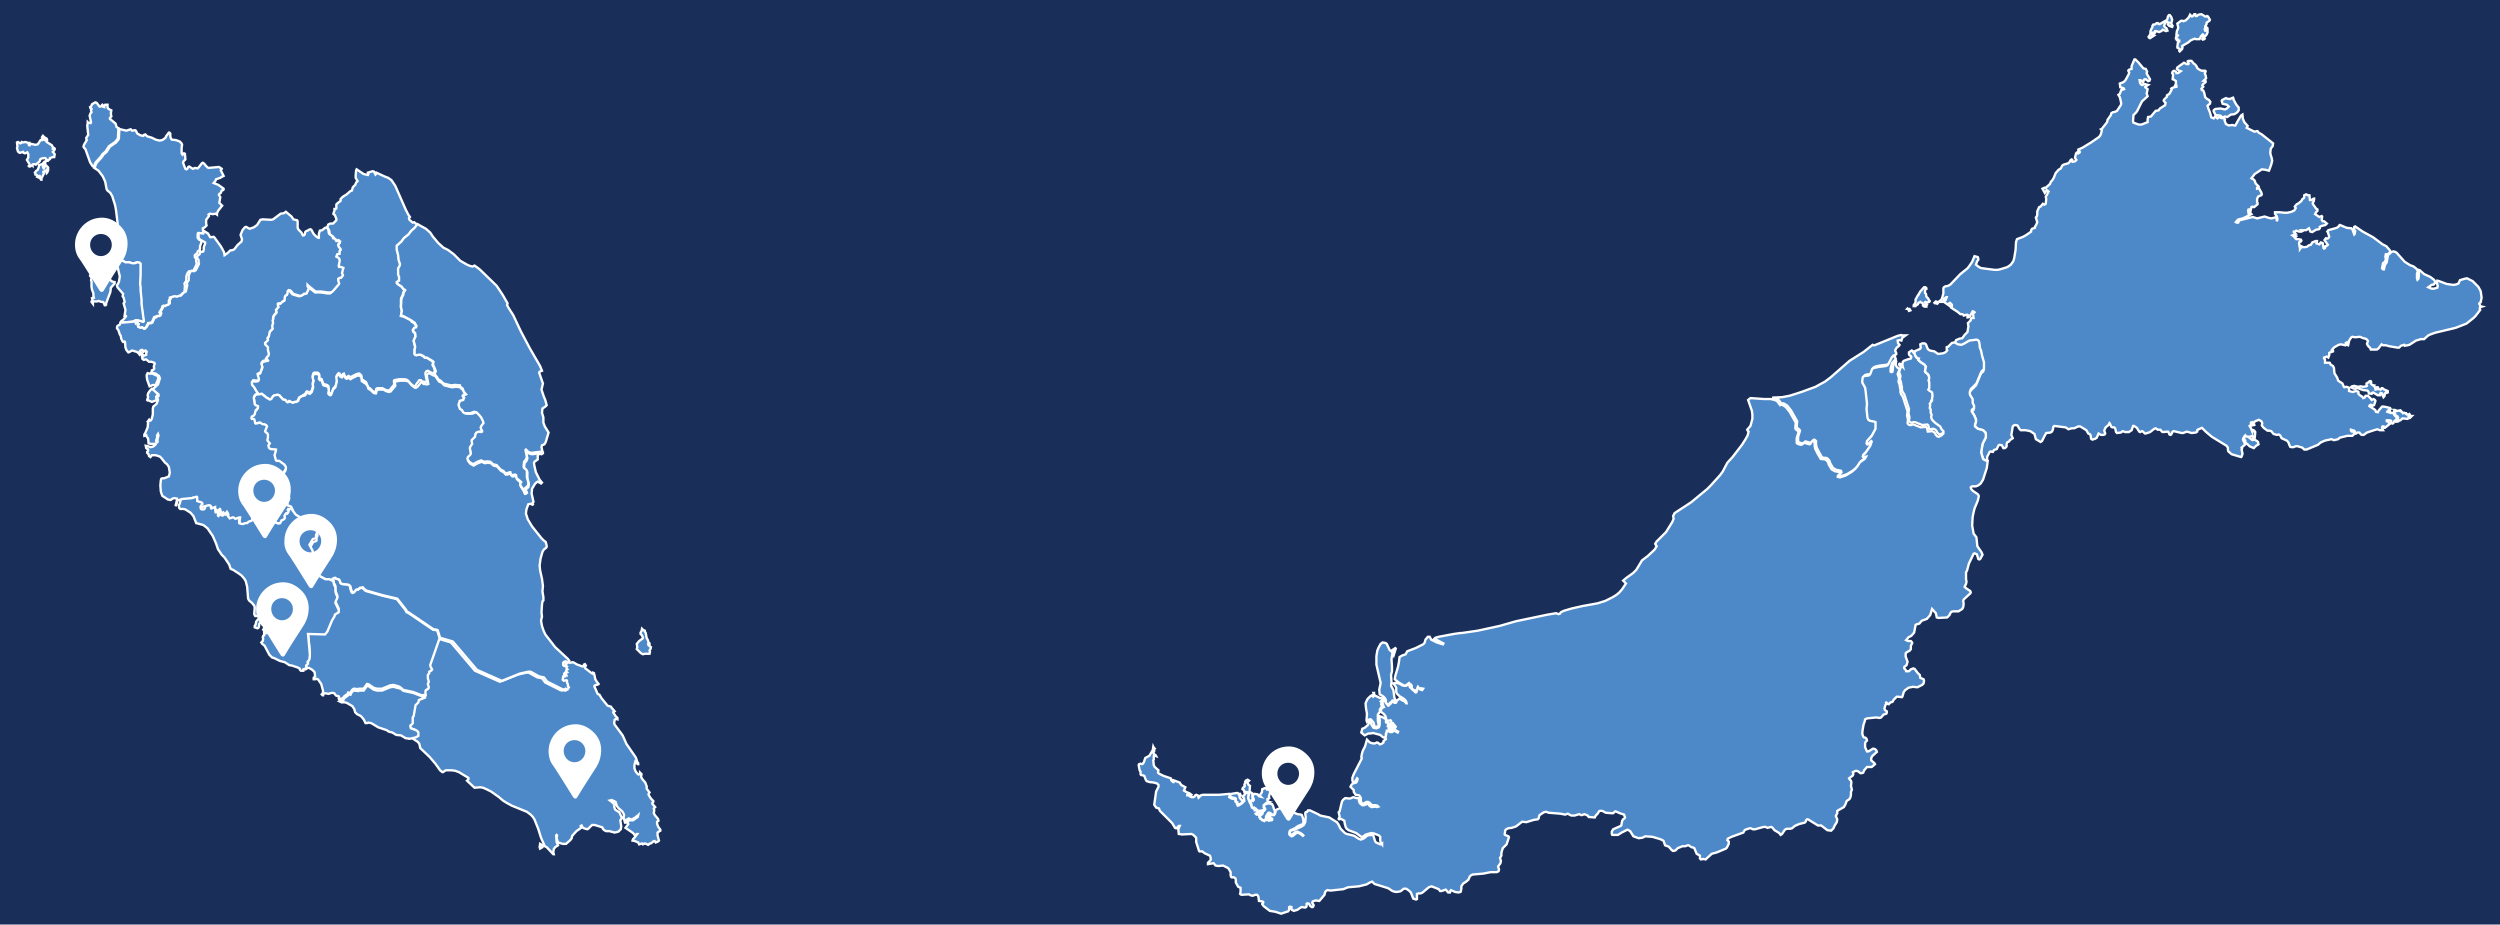 <?xml version="1.0" encoding="utf-8"?>
<!-- Generator: Adobe Illustrator 25.2.1, SVG Export Plug-In . SVG Version: 6.00 Build 0)  -->
<svg version="1.1" id="Layer_1" xmlns="http://www.w3.org/2000/svg" xmlns:xlink="http://www.w3.org/1999/xlink" x="0px" y="0px"
	 viewBox="0 0 530 196" style="enable-background:new 0 0 530 196;" xml:space="preserve">
<style type="text/css">
	.st0{fill:#192F59;}
	.st1{fill:#4D89C8;stroke:#FFFFFF;stroke-width:0.5;}
	.st2{fill:#FFFFFF;}
</style>
<rect class="st0" width="530" height="196.1"/>
<g>
	<path id="BN" class="st1" d="M405.9,74.8l0.1,0.5l0.4,0.6l0.4,0.1l-0.1,0.3l0,0l0.4,0.4l0,0l0.9,0.6l0.3,0.4l-0.2,1l0.1,0.2
		l0.5,0.4l0.2,0.3l0.1,0.5l-0.1,0.6L409,81l0.3,0.3v0.4l-0.2,0.3l0.2,0.2l0.6,0.4l0.1,0.8l-0.1,0.3v0.6l-0.5,0.7l0.1,0.3l-0.1,0.6
		l0.2,0.3V87l0.2,0.4l-0.1,0.5l0.1,0.4l0.2,0.3l0.5,0.5l1.1,0.8l0.3,0.6l0.4,0.4v0.5l-0.4,0.4l-0.4,0.2l-0.2,0.1L411,92l-0.3-0.3
		l-0.2-0.4l-0.2-0.2l-0.4-0.2L409,91l-0.2-0.8l-0.2-0.2l-1.1,0.1l-1.5-0.6l0,0h-0.4l0,0l-0.1,0.1h-0.4l-0.3-0.2l-0.1-0.2l0.1-0.7
		l-0.2-0.9l0.1-0.9l-1-3.1l-0.4-0.6l-0.1-0.4V82l-0.1-0.3L403,81l-0.2-0.5l0,0v-0.3l0,0l0.1-0.5l-0.3-0.9l0.4-1l0,0v-0.1l-0.3-0.2
		l-0.1-0.3l0.1-0.1l0.4,0.1v0.3l0.3,0.3l-0.1-0.4l0.1-0.7l0.2-0.2l0.8-0.3l0.7-0.2l0.1-0.3l-0.1-0.2l-0.3-0.2l-0.1-0.2v-0.4l0.6-0.4
		L405.9,74.8z M403,71l0.2,0.1h0.8l-0.7,0.5l-0.2,0.6l-0.4-0.1l-0.4,0.1l0.1,0.6l0.3,0.3l-0.1,0.2l-0.5,0.4l-0.3,0.5v0.3l0.1,0.1
		l0.1,0.2v0.3l-0.6,0.3l0,0l-0.9,1.7l-0.4,0.2l-1.6,0.2l-0.9,0.2l-0.4,0.2l-0.4,1.1l-0.3,0.3l-0.8,0.1l-0.3,0.1l-0.2,0.2l-0.1,0.6
		v0.5l0.6,1.1l0.1,0.7l0.3,2.7l-0.1,1.1l0.2,1.9l0.2,0.4l0.3,0.2l1,0.2l0.2,0.1v1.4l-0.8,1.5l-1,1.1l-0.1,0.5l0.1,0.2h0.2l0.7-0.7
		l0.1,0.1l-0.3,0.9l-1.1,1.6l-0.4,0.3l-0.1,0.4l0.1,0.1l0.6-0.1l-0.1,0.2l-0.2,0.3l-1,0.7l-0.5,0.8l-0.5,0.6l-0.7,0.6l-1.3,0.8l0,0
		l-1.2,0.4l0,0l-0.5-0.1l0,0v-0.2l0,0l0.5-0.5l-0.1-0.3l-1-0.2l-0.7-0.4l-0.6-1l-0.2-0.6l-0.5-0.5l-1-0.1l-0.7-1.2l-0.5-1l-0.1-0.6
		v-0.7l-0.2-0.2l-0.2-0.1l-0.2,0.1l-0.3,0.5l-0.2,0.1l-1-0.3h-0.2l-0.3,0.3l-0.3,0.1l-0.7-0.2l-0.2-0.2v-1l0.4-1.3l-0.1-0.2
		l-0.5-0.4l-0.1-0.2l0.1-1.2l-1.3-2.3l-0.8-1l0,0l-0.6-0.4l0,0l-0.3-0.1l-0.3,0.1l-0.7-0.9l-0.5-0.2l0,0l-0.8-0.2l2.1-0.1l1.6-0.3
		l2.5-0.8l3-1.1l0.9-0.5l1.1-0.6l1.2-0.9l4-3.5l3-1.9l1.9-1.5l0.2,0.1h0.2l4.9-2l0.8-0.2L403,71z"/>
	<path id="MY-01" class="st1" d="M114.5,179.9L114.5,179.9l-0.1-0.3l0.1-0.7l0.5,0.3v0.4L114.5,179.9z M87.2,156.4l0.7-0.2l0,0
		l0.5-0.3v-0.7l-0.1-0.2l-0.4-0.3l-1.1-0.4l-0.1-0.4v-0.2l0.4-0.3l0.1-0.2V152l0.2-0.3l0.4-2.3l0.6-0.6l0.1-0.5l1.3-0.5l0.1-0.4l0,0
		v-0.8l0.1-0.2l0.5-0.3l0.1-0.3l-0.2-0.7l0.2-0.5l-0.2-0.7v-0.7l0.3-0.4v-0.3l0.5-0.3l0.1-0.2l-0.3-0.5l-0.1-0.4l2-5.7l0,0l2.7,0.8
		l5.1,6l5.2,2.3h0.2l3.7-1.5l1.8-0.4h0.5l1.8,1l1,0.2l0.7,0.9l3.2,1.6l0.4,0.1l0.3-0.2l0.2,0.2h0.2l0.3-0.5l-0.2-0.2v-0.4l-0.2-0.4
		v-0.4l-0.1-0.1l-0.6,0.1l-0.2-0.2l0.1-0.7l0.5-0.2h0.2l-0.1-0.3l-0.3,0.2h-0.1V143l0.2-0.2l0.4-0.1l-0.2-0.2l0.1-0.3l0.2-0.1
		l-0.2-0.3v-0.2l0.1-0.1l-0.2-0.2v-0.4l-0.1,0.5h-0.3l-0.2-0.2v-0.5l0.2-0.2l0.3-0.1l0.5,0.2h0.2l0.1-0.3l0,0l0.2,0.1l0.5,0.1
		l0.3-0.1h0.2l0.9,0.5l1.1,0.4l0.3-0.1v-0.3l0.2-0.1l0.2,0.3l-0.2,0.4l0.1,0.2l1.3,1l0.2,0.1l0.1-0.2l0.2,0.1v0.1l0.1,0.2l0.2,1
		l0.3,0.5l0.4,0.5l-0.1,0.1l-0.7,0.2l-0.1,0.2l0.7,1.6l0.4,0.2l0.4,0.7l1.3,1.6l0.7,0.2l0.2,0.3l0.6,0.7L130,151l0.1,0.2l0.4,0.6
		l0.4,0.4v0.3l-0.3-0.1l-0.3,0.2l-0.1,0.7l0.1,0.3l1.7,2.3l0.8,1.8l2,2.9l0.3,0.9l0.2,0.3v0.2h-0.1l-0.2-0.2l-0.1-0.3l-0.2-0.1
		l-0.2,0.8v0.6l0.1,0.4l0.2,0.4l0.4,0.5l0.2,0.1l0.3-0.1v-0.3l0.3,0.3l-0.1,0.6l0.3,0.5l0.6,0.7l0.3,0.8v0.5l0.6,0.8l-0.2,0.3v0.2
		l0.5,0.8l0.5,0.5v0.2l-0.2,0.2v0.2l0.6,0.7l-0.3,0.3l0.1,0.4l-0.1,0.6l0.3,0.5l0.6,0.7l0.1,0.4l-0.3,0.2v0.4l0.2,0.6l0.5,0.7v0.2
		l-0.5,0.3l-0.1,0.1v0.6l0.3,1.1l-0.2,0.2l-0.5,0.2l-0.2-0.3h-0.2l-0.6,0.5h-0.2l-0.4,0.3l-0.4-0.2l-0.3-0.1l-0.4,0.2l-0.2-0.2
		l-0.6,0.2l-0.2-0.4l-0.7-0.3l-0.5-0.1l0.1-0.3l0.3-0.3l0.6-0.8H135l-0.4,0.3l-0.4-0.5l-1.6-1.1l0.6-0.8l-0.2-0.4l0.4-0.4h0.8l1-0.7
		l0.1-0.4l-0.6,0.5l-0.7,0.4h-0.3l-0.4-0.2l-0.5,0.3l-0.2,0.4v0.2h-0.1l-0.3-1.1l0.1-0.5l-0.1-0.3l-0.3-0.5l-0.8-0.7l-0.3-0.4
		l-0.3-0.9l-0.8-0.4l-0.4,0.1l0.4,0.3l0.6,0.6l-0.1,0.4l0.2,0.6l0.1,0.1l0.8,0.5l0.5,1.1v0.2l-0.3,0.4l0.2,1.3l-0.1,0.6l-0.5,0.5
		l-0.8,0.2l-1.1-0.3h-0.7l-0.4-0.2l-0.3-0.3l-0.1-0.3l-1.6-0.5h-0.6l-0.8,0.8l-0.2,0.1l-0.7-0.2l-0.3-0.2l-0.2-0.4l-0.2,0.1l0.1,0.4
		l-1,0.7l-0.9,1l-0.1,0.5l-0.3,0.4l-0.9,0.8h-0.7l-1-0.3l-0.3-0.9l0.1-0.6L118,177l-0.1,0.1l0.1,1.4l0.3,0.7l-0.6,0.4l-0.3,0.4
		l-0.1,0.7l0.1,0.4h-0.1l-1.4-1.5l-0.4-0.2l-0.8-1.8l-0.6-1.9l-0.8-2l-0.4-0.6l-0.4-0.4l-0.8-0.6l-3.2-1.3l-1.1-0.6l-0.8-0.5
		l-0.8-0.7l-1.7-1.2l-1-0.5l-0.7-0.3l-0.6-0.1l-1.2,0.1l-1.6-1.5l0.3-0.3v-0.3l-2-1.2l-0.8-0.3l-0.8-0.1h-1.2l-0.6,0.4h-0.1
		l-0.5-0.4l-1-1.4l-1.2-1.4l-2-1.9l-0.2-0.9l-0.3-0.4l-1.2-0.8l-0.5-0.2l0,0l0.5-0.1l0,0L87.2,156.4z M136.4,133.6l0.3,0.1v0.2
		l0.2,0.3l0.2,1.1l0.2,0.3l0.2,0.6l0.2,0.2v0.1l-0.2-0.1l-0.1,0.1l0.1,0.3l0.5,0.4l-0.1,0.4l-0.2,0.3l0.1,0.3l-0.1,0.4h-0.1h-0.9
		l-0.4,0.1l-0.2-0.1l-0.3-0.2l-0.8-0.8l0.1-0.4l-0.1-0.7l0.5-0.6l0.7-0.5l0.1-0.2l-0.2-0.5l-0.3-0.3v-0.3l0.2-0.3l0.1-0.5
		L136.4,133.6z"/>
	<path id="MY-02" class="st1" d="M9.2,36.6l0.1,0.2L9.2,37l-0.3,0.6l-0.1,0.1v0.4H8.7l-0.2-0.3l-0.1-0.5H8.3l-0.2,0.3l-0.2-0.1
		L8,37.4l-0.2-0.3L7.5,37v-0.3l-0.1-0.1l0.2-0.3L8,36l0.2-0.5L8.3,35l0.6-0.2l0.3-0.2v-0.1l0.2-0.2h0.2v0.6l-0.5,0.2v0.3l0.1,0.2
		l0.1,0.1l0.2-0.4L9.7,35l0.5,0.5v0.2L10,35.9h0.2v0.2L10,36.6l-0.1,0.1l-0.1-0.4l-0.6,0.1L9.2,36.6L9.2,36.6z M9.4,29.1l0.5,0.3
		l0.1,0.3l-0.1,0.1v0.3l1.1,0.7l0.2,0.4v0.3l0.3-0.1l0.1,0.1v0.2L11.4,32l-0.2,0.2l0.1,0.1l0.3,0.4l-0.1,0.6h-0.3l-0.6,0.2v0.2
		l-0.1,0.1L10.1,34v0.1H10L9.8,34l0,0l0.1-0.1l-0.2-0.3l-0.2-0.1l-0.7,0.1l-0.3,0.2V34l-0.1,0.2l-0.8,0.7l-0.2-0.1H7.1l-0.2,0.1v0.2
		L6.8,35l-0.4,0.3H6.2l-0.1-0.1L6.3,35l-0.1-0.3l-0.5-0.8L6,33.4v-0.7l-0.2-0.4l-0.5,0.2L5,32.4l-0.1-0.2l-0.7,0.2L4,32.3l-0.2-0.2
		l-0.2-0.7l0.1-0.3l-0.1-0.9l0.2-0.1l0.5,0.3l0.2-0.1l0.1-0.2l0.3,0.1l0.5-0.1L6,30.3h0.2l-0.1,0.4l0.1,0.1h0.1l0.1-0.3h0.2l0.9,0.2
		L8,30.6l0.6-0.9H9l0.2-0.2l0.5,0.3l-0.2-0.5l-0.6-0.1v-0.1l0.2-0.3L9.4,29.1z M25.5,27.4l1.3,0.3l0.9-0.3l0.3,0.3l0.6-0.1l0.2,0.1
		l0.3,0.6l0.7,0.4l0.6,0.1l0.1-0.2l0.3-0.1l0.4,0.4l1,0.3l0.8,0.4l0.8,0.2l0.6-0.1l0.7-0.5l0.1-0.3l0.6-0.8h0.1l0.2,0.2v0.5l0.1,0.5
		l0.2,0.3l0.9,0.1l0.8,0.3l0.4,0.4l0.1,0.3l-0.1,0.6v1.2l0.2,0.3l0.3-0.3l0.2,0.1l0.1,1.2l-0.4,0.4l-0.1,0.3l0.5,1.3l0.2,0.1
		l0.2-0.1l0.2-0.4l0.2-0.1l0.8,0.5l0.4-0.2l0.6,0.1l0.2-0.2l0.7-0.9l0.2-0.1l0.3,0.2l0.3,0.4l0.4,0.4l0.2,0.1l2.2-0.2l0.5,0.3
		l0.1,0.1l-0.2,0.3l0.6,1.2L47,37.5l-0.3,0.2L45.8,38l-0.1,0.3l-0.4,0.5l1,0.4l1.1,0.8v0.2l-0.1,0.1L47,40.4l-0.2,0.5l-0.3,0.2
		l-0.1,0.2l0.3,0.5L46.5,43l0.6,0.6l-0.8,1L46,45.2v0.2v0.1l-0.3-0.2l-0.6,0.1l-0.6-0.1l-0.3,0.2l0.1,0.3l-0.6,0.8v0.8l0.1,0.4
		l-0.4,0.4L43,48.4v0.3l0.1,0.3l0,0v0.1l-0.2,0.4h-0.2l-0.6-0.1H42l-0.1,0.2v0.8l0.3,0.4l0.4,0.2l0.1,0.2v0.2l-0.3,0.8v0.5l-0.1,0.4
		L42,53.2v-0.1l-0.2,0.6L41.4,54l-0.1,0.1v0.4l0.3,0.4v0.7l0.1,0.2V56L41,57.4l-0.4,0.2l-0.5-0.1l-0.2,0.2L39.7,58l-0.2,0.6v0.9
		l-0.4,0.6l0.1,0.5L39.1,62l-0.4,0.2L38,62.9h-0.3L37.2,63l-0.4-0.1L36,63.1v0.3l-0.2,0.3v0.7l-0.3,0.3l-0.4,0.1L34.8,65h-0.1
		l-0.2-0.1L34.4,65l-0.1,0.4l-0.5,0.8l0.2,0.3L33.8,67h-0.2h-0.4L33,67.2h-0.3l-0.5,1.1L32,68.4l-0.6,0.1L31,69.3l-0.4,0.4h-0.2
		l-0.3-0.3l-0.4,0.1l-0.5-0.2V69l0.2-0.2v-0.1l-0.2-0.2l-0.3,0.1l-0.1-0.3l0.3-0.4l0,0l0.7,0.1l0.5,0.2l0.1-0.1l-0.5-3.7v-0.9
		l-0.2-2v-0.7l-0.1-0.5l0.1-2.1v-2.3l-0.2-0.2L29,55.6l-0.5,0.2h-0.2h-0.4l-0.6-0.2h-0.8l-0.9-0.5h-0.5l-0.3,0.2h-0.5l0,0l-0.2-0.1
		V55l0.1-1.1l-0.1-1.1l0.5-0.8l-0.1-0.6l0.4-0.8l0.2-1.1L25,47.9l-0.4-3.3l-0.2-1.1l-0.6-1.9l-0.4-0.7l-0.6-0.5l-0.2-0.3l-0.3-1.6
		l-0.5-1.1l-0.9-1.2L20,35.6l0.1-0.1l0,0l0.2-0.6l0.2-0.4l1.1-1.2l0.3-0.5l0.7-0.6l0.7-1.1l1.3-0.9l0.5-0.6l0.1-0.2l0.1-2.1l0,0
		L25.5,27.4z"/>
	<path id="MY-03" class="st1" d="M75.6,35.9l1.5,1l0.9,0.2l0.1-0.2L78,36.6l1-0.3l0.3,0.1l0.3,0.6l0.1-0.1l0.1-0.3l1.7,0.8l0.8,0.3
		l0.7,0.5l0.8,1.2l2.2,5l0.5,1l0.4,0.6l-0.2,0.2l0.1,0.4l0.7,0.6l0.3-0.1l0.7,0.6l0,0L88,48.3l-0.7,0.6l-0.6,0.8l-1,0.8l-0.5,0.7
		l-1,0.9v0.8l0.3,1.2l0.1,1l0.3,0.9l-0.1,0.4l-0.3,0.5v0.3v1l0.2,0.5v0.8l-0.5,0.3V60l0.1,0.2l0.9,0.6l0.3,0.4l0.3,0.1l0.1,0.1
		L85.5,62l-0.1,0.5l-0.3,0.6L85,63.4v1.7l0.2,0.8L85,67l0.5,0.1l1.5,0.7l0.3,0.4l0.6,0.4l0.4,0.7l-0.1,0.3l-0.4,0.1L87.5,70l0.1,0.3
		l0.4,0.4l0.1,0.7l-0.4,0.9l0.3,1.2v0.3l-0.1,0.4v0.9l0.1,0.1l0.2,0.1l0.4-0.1h0.5l0.6,0.3l0.3,0.3h0.4l1.3,0.8l0.1,0.1l-0.1,0.7
		l0.2,0.3l0.3,0.9l-0.1,0.2l-0.2,0.3l0,0h-0.3l-0.9-0.5l-0.3,0.1L90.2,79v0.3l0.3,1.6L90.2,81l-0.5-0.1h-0.2l-0.3-0.3h-0.3l-0.6,0.8
		L88,81.9h-0.2l-0.2-0.1l-0.5-0.4l-0.6-0.7l-0.3-0.2l-0.4-0.1h-1.2l-1,0.2l-0.1,0.2l0.1,0.7l-1,1.2l-0.4,0.1l-0.6-0.2l-0.5-0.3H80
		l-0.2,0.1l-0.2,0.7h-0.2L79.1,83l-0.7-0.7L78,82.1l-0.2-0.6L77.6,81l-0.9-0.6l-0.1-0.8l-0.4-0.4H76l-0.4,0.1l-1,0.5L74.3,80
		l-0.4-0.3L73.4,80l-0.2-0.1L73,79.5l-0.1-0.3l-0.2,0.1l-0.2,0.4l-0.3-0.1L72,79.2l-0.2-0.1l-0.2,0.2l-0.2,0.3l0.1,1l-0.3,1.2
		l-0.5,0.5l-0.4,1.1l-0.2,0.1l-0.3-0.2l-0.1-0.2v-0.6l-0.1-0.7l-0.3-0.2l-0.7-0.2l-0.1-0.1l-0.3-0.9l-0.1-0.1h-0.3L67.6,80l0.1-0.5
		l-0.1-0.3L67.3,79h-0.7l-0.2,0.2l-0.1,0.4v0.3l0.2,0.5l-0.2,0.8l0.1,0.6l-0.3,1l-0.4,0.4L65.2,83H65l-0.3,0.5L63.9,84l-0.5,0.3
		L63.1,85l-0.3,0.2h-0.3L62,85.4L61.3,85L61,85.3l-0.2-0.1l-0.3-0.4L60,84.7l-0.8-0.9l-0.3-0.1l-0.7,0.1L57.9,84l-0.4,0.6l-0.3,0.1
		l-0.7-0.4l-1-0.8l-0.7,0.1l0,0l-0.4-0.5l-0.6-1l-0.3-0.3l-0.1-0.3v-0.4l0.2-0.3l0.6,0.1l0.5-0.1l0.1-0.2l-0.3-1.1l0.1-0.1l0.5-0.2
		l0.5-1.2v-0.1l-0.2-0.6l0.1-0.3l0.3-0.3l0.9-0.2L56.4,76l0.1-0.2l0.3-0.3l0.1-0.4l-0.2-0.8v-0.6l-0.6-0.6v-0.3l0.6-0.6V72l-0.1-0.2
		l0.3-0.4l0.2-1l0.6-0.6l-0.1-0.6l0.2-0.7V68l0.1-0.3v-0.4l0.2-0.4l0.5-0.6l-0.1-0.6l0.5-0.6l-0.1-0.5v-0.2l0.1-0.1l0.4,0.1l0.4-0.4
		l0.4-0.2l0.1-0.8l0.1-0.2l0.4-0.3l0.1-0.7l0.1-0.2l0.4,0.1l0.6,0.7l1.3,0.4h0.3l0.4-0.2l0.2-0.2l0.6-0.1l0.5-0.8v-0.3l-0.2-0.3
		v-0.3l0.2,0.2l1.5,1.2H68l1.4,0.2H70l0.3-0.3l1.3-1.5l0.1-0.2l-0.2-0.7v-0.3l0.3-0.2l0.3-0.1l0.4-0.5v-0.1l-0.2-0.4l0.3-1.1
		l-0.5-0.2h-0.4l-0.1-0.2l0.2-1V55l-0.2-0.3l-0.5-0.3l0.2-0.5l0.5-0.1l0.1-0.6l0.2-0.2v-0.2l-0.4-0.5V52v-0.2l0.3-0.3l0.1-0.3
		l-0.2-0.1l-0.2,0.2h-0.2l-0.3-0.5l-0.4-0.1l-0.1-0.4L70,49.8l-0.1-0.2l-0.1-0.7l-0.3-0.5l0,0l-0.1-0.3l0.2-0.5l0.4-0.2h0.6l0.7-0.7
		v-0.3L71,45.6l-0.3-0.2v-0.2l0.2-0.5v-0.4h0.2l0.2-0.1v-0.8l0.1-0.2l0.8-0.6v-0.4l0.5-0.5l0.8-0.5l0.8-0.7l0.3-0.1l0.2-0.7l0.5-0.5
		l0.2-0.5l0.3-0.3l-0.4-0.7v-0.6l0.1-1L75.6,35.9z"/>
	<path id="MY-04" class="st1" d="M72,148.7l0.8-0.3L73,148l0.7-0.5l0.1-0.3l0.5,0.1l0.3-0.6l0.4-0.3l1,0.1l0.1-0.1h1l0.7-1l0.4,0.1
		l1,0.7l0.7,0.2H81l1.7-0.7l0.7-0.1l1.1,0.3L85,146l0.4,0.4l0.3,0.1l1.9,0.4l1.8,0.7l0.8-0.1l0,0l-0.1,0.4l-1.3,0.5l-0.1,0.5
		l-0.6,0.6l-0.4,2.3l-0.2,0.3v1.2l-0.1,0.2l-0.4,0.3v0.2l0.1,0.4l1.1,0.4l0.4,0.3l0.1,0.2v0.7l-0.5,0.3l0,0l-0.8,0.2l0,0l-0.5,0.1
		l0,0l-0.9-0.1l-1-0.6l-1-0.1l-0.8-0.5l-0.8-0.2l-0.4-0.3l-1.8-0.6l-1.5-0.9l-0.6-0.1l-0.3,0.1h-0.3l-0.4-0.8l-0.6-0.7l-0.8-0.4
		l-0.4-0.4l-0.2-0.7l-0.4-0.6l-1.2-0.7l-0.4-0.1h-0.7L72,148.7z"/>
	<path id="MY-05" class="st1" d="M70.4,123.1v-0.2l0.1-0.2l0.4-0.2h0.2l0.2,0.2l0.5,0.1L72,123l0.2,0.6l0.3,0.2l1.1,0.1L74,124
		l0.2,0.4l0.1,0.5l0.2,0.6l0.2,0.2l0.3-0.1l0.4-0.5l0.5-0.1l0.3-0.3h0.2l0.4-0.1l0.6,0.6l0.2,0.1l3.5,1l3,0.7l0.1,0.1l1.8,2.3
		l0.2,0.4l0.3,0.1l5.3,3.6l0.7,0.1l0.2,0.1l0.5,1.6l0,0l-2,5.7l0.1,0.4l0.3,0.5l-0.1,0.2l-0.5,0.3v0.3l-0.3,0.4v0.7l0.2,0.7
		l-0.2,0.5l0.2,0.7l-0.1,0.3l-0.5,0.3l-0.1,0.2v0.8l0,0l-0.8,0.1l-1.8-0.7l-1.9-0.4l-0.3-0.1l-0.4-0.4l-0.5-0.3l-1.1-0.3l-0.7,0.1
		L81,146h-1.1l-0.7-0.2l-1-0.7l-0.4-0.1l-0.7,1h-1l-0.1,0.1l-1-0.1l-0.4,0.3l-0.3,0.6l-0.5-0.1l-0.1,0.3l-0.7,0.5l-0.3,0.4l-0.8,0.3
		l0,0l-0.1-0.2l0.1-0.2l-0.1-0.3l-0.5-0.1l-0.2-0.2l-0.2-0.3l-0.3-0.1h-0.3l-0.7,0.2l-0.4-0.1h-0.5l-0.2,0.1v0.3h-0.1l-0.2-0.2
		l0.2-0.2l0.1-0.5l-0.4-1.5l-0.7-1l-0.3-0.1l-0.2,0.1h-0.4v-0.3l0.3-0.3l-0.1-0.9l-0.5-0.5l-0.7-0.4h-0.3l-0.4,0.3h-0.4l-0.1-0.1
		l0,0v-0.2l0.6-0.2v-0.6l0.4-0.4l-0.1-0.4l0.3-0.3l0.1-0.3l0.1-0.9l-0.4-4.4l3.6,0.1l0.5-0.6l1-2.4l0.5-0.8L71,130l0.8-0.5V129
		l-0.7-1.5l0.1-0.4l0.3-0.6v-0.3l-0.3-0.7l-0.1-0.6v-0.7l-0.3-0.6l-0.1-0.6L70.4,123.1z"/>
	<path id="MY-06" class="st1" d="M54.8,83.6l0.7-0.1l1,0.8l0.7,0.4l0.3-0.1l0.4-0.6l0.3-0.2l0.7-0.1l0.3,0.1l0.8,0.9l0.5,0.1
		l0.3,0.4l0.2,0.1l0.4-0.2l0.7,0.3l0.5-0.2h0.3l0.3-0.2l0.3-0.7L64,84l0.7-0.2l0.3-0.5h0.2l0.5,0.2l0.4-0.4l0.3-1l-0.1-0.6l0.2-0.8
		l-0.2-0.5v-0.3l0.1-0.4l0.2-0.2h0.7l0.3,0.2l0.1,0.3l-0.1,0.5l0.2,0.3h0.3l0.1,0.1l0.3,0.9l0.1,0.1l0.7,0.2l0.3,0.2l0.1,0.7
		l-0.1,0.6l0.1,0.2l0.3,0.2l0.2-0.1l0.4-1.1l0.5-0.5l0.3-1.2l-0.1-1l0.2-0.3l0.2-0.2l0.2,0.1l0.3,0.4l0.3,0.1l0.2-0.4l0.2-0.1
		l0.1,0.3l0.3,0.4l0.2,0.1l0.4-0.2l0.4,0.3l0.3-0.2l1-0.5l0.4-0.1h0.2l0.4,0.4l0.1,0.8l0.9,0.6l0.3,0.4l0.2,0.6l0.5,0.3l0.6,0.6
		l0.3,0.1h0.2l0.2-0.7l0.2-0.1h1.2l0.5,0.3l0.6,0.2l0.4-0.1l1-1.2l-0.1-0.7l0.1-0.2l1-0.2H86l0.4,0.1l0.3,0.2l0.6,0.7l0.5,0.4
		l0.2,0.1h0.2l0.4-0.3l0.6-0.8h0.3l0.3,0.3H90l0.5,0.1l0.3-0.1l-0.3-1.6v-0.3l0.2-0.3l0.3-0.1l0.9,0.5h0.3l0,0l0.9,1.3l0.5,0.2
		l0.6,0.6l1.6,0.4l0.9-0.1l1,0.1v0.2l0.6,0.5l0.2,0.6L99,84l-0.7,0.3V84l0.3,0.3l-0.2,0.5L97.5,85l0.1,0.9l0.3,0.9l0.4,0.2l0.3,0.5
		l0.3,0.2h1.2l0.8-0.3l0.5,0.1L102,88l0.4,0.5l0.4,0.8l0.1,0.4l-0.4,0.5l-0.2,0.4l0.1,0.4l0.2,0.3v0.2l-0.2,0.1l-0.5-0.1l-0.5,0.2
		l-0.2,0.3l-0.1,0.6l-0.7,0.7v0.3l0.1,0.5L99.8,95l-0.1,0.3l0.2,0.9v0.3l-0.1,0.2l-0.5,0.5l-0.1,0.3l0.1,0.3l0.4,0.5l0.7,0.4
		l0.9-0.5l0.8-0.3l0.7,0.3l0.6-0.1l0.7,0.1l0.5,0.5l0.8,0.2l0.8,0.9l0.7,0.4l0.3,0.4h0.4l0.6-0.2h0.1l0.1,0.4l0.2,0.2h0.2l0.5-0.1
		l0.2,0.1l0.1,0.6l1,0.9l-0.2,0.3v0.3l0.7,1.1l0.2,0.5h0.1l0.3-0.2l-0.3-0.5v-0.2l0.6-0.5l0.1-0.5v-0.3l-0.3-1v-1.4l-0.2-0.3
		l-0.4-0.3l-0.1-0.3l0.1-1l0.4-0.5l0.2-0.5l-0.3-1.5l0.1-0.1L112,96l0.3,0.2l0.5,0.1l2.3-0.3l0,0v0.1l-0.3,0.2l-0.3-0.1l-0.3,0.1
		l-0.2,0.3v0.8l-0.7,0.5l-0.1,0.3l0.1,0.6l0.3,1.3l0.8,1.6l0.5,0.6l-0.2,0.2l-0.7-0.4l-0.2,0.1l-0.4,0.4l-0.6,1l-0.1,1l0.4,1.8
		l-0.2,0.2l0.1,0.3l-0.1,0.1l-0.4-0.2l-0.5,0.1l-0.4,1.1l-0.1,0.9l0.4,1.2l0.9,1.5l2,2.5l0.5,0.5l0.4,0.3l0.2,0.8v0.2l-0.1,0.2
		l-0.5,0.4L115,117l-0.4,1.4l-0.2,1.5l0.1,1l0.4,1.8l0.2,1.5l-0.1,1.2l0.2,1.2v0.7l-0.2,0.2l-0.1,0.7l-0.1,1.6l0.1,0.9l-0.2,0.9
		l0.2,1.1l0.3,0.9l0.4,0.9l2.1,2.7l2.7,2.5l0.3,0.4l0,0l-0.1,0.3h-0.2l-0.5-0.2l-0.3,0.1l-0.2,0.2v0.5l0.2,0.2h0.3l0.1-0.5v0.4
		l0.2,0.2l-0.1,0.1v0.2l0.2,0.3l-0.2,0.1l-0.1,0.3l0.2,0.2l-0.4,0.1l-0.2,0.2v0.3h0.1l0.3-0.2l0.1,0.3h-0.2l-0.5,0.2l-0.1,0.7
		l0.2,0.2l0.6-0.1l0.1,0.1v0.4l0.2,0.4v0.4l0.2,0.2l-0.3,0.5h-0.2l-0.2-0.2l-0.3,0.2l-0.4-0.1l-3.2-1.6l-0.7-0.9l-1-0.2l-1.8-1H112
		l-1.8,0.4l-3.7,1.5h-0.2l-5.2-2.3l-5.1-6l-2.7-0.8l0,0l-0.5-1.6l-0.2-0.1l-0.7-0.1l-5.3-3.6l-0.3-0.1l-0.2-0.4l-1.8-2.3l-0.1-0.1
		l-3-0.7l-3.5-1l-0.2-0.1l-0.6-0.6l-0.4,0.1h-0.2l-0.3,0.3l-0.5,0.1l-0.4,0.5l-0.3,0.1l-0.2-0.2l-0.2-0.6l-0.1-0.5L74,124l-0.4-0.1
		l-1.1-0.1l-0.3-0.2L72,123l-0.2-0.2l-0.5-0.1l-0.2-0.2h-0.2l-0.4,0.2l-0.1,0.2v0.2l0,0l-0.6-0.3H69l-1.5-0.8l-1.1-1.6l-0.1-0.3
		l-0.5-0.3L66,119l0.5-0.4l0.1-0.3l-0.3-1.1l-0.6-1.1l0.7-1.2l0.6-0.2l0.1-0.1V114l0.2-0.4v-0.4l-0.1-0.2l-0.5-0.5l-0.1-0.2
		l-0.1-0.7l-0.3-0.5l-0.8-0.8l-0.4-0.2l-0.8,0.1l-0.6-0.1l-0.8-0.5l-0.9-1.2l0,0l-0.3-0.6l-0.8-0.3l0.1-1l0.3-0.4v-0.2l-0.2-0.8
		l-0.6-0.5v-0.9l-0.1-0.3l0.1-0.4v-1.1l-0.1-0.2l-0.4-0.3l-0.1-0.2l0.1-0.5l0.6-0.9v-0.4l-0.3-0.5L59,97.8h-0.5l-0.2-0.1L58,96.6
		l0.3-1v-0.2l-1.1-0.1L57,95.1l-0.2-0.2l-0.1-0.5L57,94l-0.5-0.6v-0.2l0.1-0.4v-0.7l-0.1-0.2l-0.4-0.3L56,91.4l0.4-1l-0.1-0.2L56,90
		l-0.6-0.1L55,89.6l-1,0.2l-0.1-0.1l-0.1-0.5L53.7,89l-0.3-0.1h-0.2l-0.1-0.2l0.1-0.3l0.4-0.2l0.2-0.3l0.2-0.8l0.4-0.2l0.2-0.3v-0.3
		L54.2,86L54,85.8l-0.2-1.4l0.1-0.3l0.2-0.3l0.3-0.2H54.8z"/>
	<path id="MY-07" class="st1" d="M22.2,58.2l0.3,0.3l0.2-0.1l0.5,0.1l0.1,0.3v0.5l0.5,0.4l0.5,0.1v0.3L23.5,61l-0.1,0.9l-0.9,2.4
		v0.3l-0.1,0.1h-0.2L22,64.2L21.8,64h-0.3l-0.6-0.2l-0.3,0.1h-0.8l-0.1,0.2v0.3L19.4,64l0.2-0.5l-0.1-0.3l0.2-0.1h0.2l-0.1-0.4v-0.5
		l-0.3-0.8l-0.1-0.6v-1.1l-0.1-0.3l0.1-0.4l-0.1-0.3l-0.2-0.2v-0.1l0.1-0.1l0.2,0.2l0.7,0.3l0.8-0.2l0.5-0.5L22.2,58.2z M24.4,55.3
		h0.5l0.3-0.2h0.5l0.9,0.5h0.8l0.6,0.2h0.4h0.2l0.5-0.2l0.5,0.1l0.2,0.2v2.3l-0.1,2.1l0.1,0.5v0.7l0.2,2v0.9l0.5,3.7l-0.1,0.1
		L29.6,68l-0.7-0.1l0,0h-0.2l-0.3,0.2l-0.3,0.1L26,68.4l-0.4-0.1l0,0l0.1-0.2l0.5-0.4l0.5-0.6V67h-0.3l0.2-1.3l-0.4-1.4l0.2-0.2
		v-0.2l-0.2-0.8L26,62.8l0.1-0.5l-1.2-1.4l-0.1-0.4l0.4-0.7l0.2-1.2L25,56.9l-0.3-0.8l-0.2-0.3L24,55.4v-0.1L24.4,55.3z"/>
	<path id="MY-08" class="st1" d="M32.2,82.4l1.4,1.2l-0.1,0.3h-0.2l-0.2,0.2l0.1,0.7L33,84.9l-0.5,0.2l-0.3,0.1l-0.7-0.3h-0.2
		l-0.1-0.1l0.2-0.6l-0.1-0.4l0.1-0.4l0.4-0.6L32.2,82.4z M32.3,79.2l1.1,0.5l0.2,0.5L33,81.6l-0.1,0.1l-0.4-0.1l-0.3,0.1l-0.5,0.2
		l-0.5-1.4l-0.1-0.7v-0.3l0.2-0.4l0.4,0.1L32.3,79.2z M60.6,44.9l1.2,1l0.4,0.6l0.8,0.2l0.1,0.2v1.4l0.2,0.4l0.6,0.6l0.3,0.6h0.2
		l0.2-0.2l0.1-0.5l0.2-0.2l0.3-0.1l0.3-0.2l0.3-0.1l0.2,0.1l0.5,0.9l0.5,0.5l0.4,0.3h0.2v-0.8l0.2-0.7l0.5-0.1l0.6-0.5l0.4-0.1l0,0
		l0.3,0.5l0.1,0.7l0.1,0.2l0.7,0.5l0.1,0.4l0.4,0.1l0.3,0.5h0.2l0.2-0.2l0.2,0.1l0.1,0.5l-0.3,0.3V52l0.1,0.3l0.4,0.5V53L72,53.2
		v0.6l-0.5,0.1l-0.2,0.5l0.5,0.3L72,55v0.4l-0.2,1l0.1,0.2h0.4l0.5,0.2l-0.3,1.1l0.2,0.4v0.1l-0.4,0.5H72l-0.3,0.2v0.3l0.2,0.7
		l-0.1,0.2l-1.3,1.5L70.1,62h-0.6l-1.4-0.2h-1.2l-1.5-1.2l-0.2-0.2v0.3l0.2,0.3v0.3L65,62.2l-0.6,0.1l-0.2,0.2l-0.4,0.2h-0.3
		l-1.3-0.4l-0.6-0.7l-0.4-0.1L61,61.7l-0.1,0.7l-0.4,0.3l-0.1,0.2l-0.1,0.8l-0.4,0.2l-0.4,0.4H59l-0.1,0.1v0.2l0.1,0.5l-0.5,0.6
		l0.1,0.5l-0.5,0.6l-0.2,0.4v0.4L57.8,68l0.1,0.4l-0.2,0.7l0.1,0.6l-0.6,0.6l-0.2,1l-0.3,0.4l0.1,0.2v0.2l-0.6,0.6V73l0.6,0.6v0.6
		L57,75l-0.1,0.4l-0.3,0.3L56.4,76l0.3,0.3l-0.9,0.2l-0.3,0.3l-0.1,0.3l0.2,0.6v0.1L55.2,79l-0.5,0.2l-0.1,0.1l0.3,1.1l-0.1,0.2
		l-0.5,0.1l-0.6-0.1L53.4,81v0.4l0.1,0.3l0.3,0.3l0.6,1l0.4,0.5l0,0h-0.4l-0.3,0.2L53.9,84l-0.1,0.3l0.2,1.4l0.2,0.2l0.5,0.2v0.3
		l-0.2,0.3L54.2,87L54,87.8l-0.2,0.3l-0.4,0.2l-0.1,0.3l0.1,0.2h0.2l0.3,0.1l0.1,0.3l0.1,0.5l0.1,0.1l1-0.2l0.4,0.3l0.6,0.1l0.3,0.2
		l0.1,0.2l-0.4,1l0.1,0.2l0.4,0.3l0.1,0.2v0.7l-0.1,0.4v0.2l0.5,0.6l-0.3,0.4l0.1,0.5l0.2,0.2l0.2,0.1l1.1,0.1v0.2l-0.3,1l0.3,1.1
		l0.2,0.1h0.5l1.1,0.8l0.3,0.5v0.4l-0.6,0.9l-0.1,0.5L60,101l0.4,0.3l0.1,0.2v1.1l-0.1,0.4l0.1,0.3v0.9l0.6,0.5l0.2,0.8v0.2
		l-0.3,0.4l-0.1,1l0.8,0.3L62,108l0,0h-0.7l-0.1,0.2l0.2,0.2l-0.1,0.3l-0.2,0.3l-0.2-0.1l-0.2,0.2l-0.2,0.4l0.1,0.3l-0.1,0.3
		l-0.3,0.2l-0.3,0.1l-0.3,0.6H59l-0.4-0.1l-1-0.9l-0.9-0.4l-0.2-0.6l-0.1-0.1l-0.5-0.2l-0.8-0.5l-0.2,0.1l-0.1-0.6l-0.3-0.3
		l-0.5-0.1l-0.3,0.2h-0.3l-0.1,0.2L53,108l0.6,1.6v0.7l-0.2,0.2l-0.6,0.2l-0.3,0.3h-0.4l-0.5,0.2l-0.6-0.1l-0.2-0.1v-0.8l0.1-0.4
		h-0.1l-0.9,0.3l-0.4-0.3h-0.2l-0.6,0.2l-0.4-0.5l-0.2-0.4H48l-0.1,0.3h-0.3l-0.2-0.1l0.2-0.3l-0.2-0.3l-0.4,0.6l-0.3-0.1l-0.2,0.3
		h-0.1l-0.3-0.3l-0.5,0.4l-0.1-0.1v-0.1l0.1-0.8h0.2l0.4,0.2h0.1l-0.3-0.3v-0.3l-0.1-0.1l-0.7,0.7H45l-0.1-0.7v-0.4l-0.8,0.3
		l-0.1-0.2v-0.3l-0.1-0.1l-0.2-0.1l-0.6,0.1l-0.3,0.2l-0.1,0.4l-0.2,0.2h-0.4l-0.2-0.1l-0.1-0.4l0.1-0.3l0.3-0.3v-0.2l-0.2-0.2
		l-0.7-0.2l-0.2-0.1v-0.8l-0.1-0.1l-1,0.3l-2.2,0.2l-0.2,0.2l-0.2,0.8l-0.2,0.3l0,0l0.3-1.2v-0.4l-0.5-0.1l-0.4,0.1l-0.4,0.3
		l-0.6-0.1l-1.2-0.8l-0.3-0.9l-0.1-1.3l0.1-1.1l0.1-0.3l0.2-0.1h0.4l1-0.4l0.2-0.8L35.8,99l-0.4-0.6L35,98.1l-0.8-1l-0.3-0.3
		L33,96.5h-0.8l-0.3,0.4l-0.3-0.2l-0.1-0.4L31.2,96v-0.2l0.2-0.2v-0.3L31,95l-0.1-0.5l0.5,0.1l0.5,0.2l0.5-0.1l0.3-0.2l0.3-0.3
		l0.2-0.4l-0.1-0.4l0.2-0.6v-0.5l0.2-0.3l0.1,0.3l-0.2,0.8v0.6l-0.5,0.4H32L31.5,94l-0.1-1L31,92.4v-0.1l-0.4,0.1v-0.3l0.2-0.3
		l0.5-1.2l0.1-1.1l-0.1-0.1l0.3-0.4l0.1,0.2l0.3-0.1l0.2-0.4l0.2-0.9v-1.2l0.1-0.4l0.7-0.6l0.3-0.8l-0.2-0.6l0.3-0.2v-0.3l-1.2-1.2
		l1.1-1l0.4-1.3l-0.2-0.5L33,79.2L32.2,79l-0.1-0.1l0.1-0.4l0.3-0.1l0.2-0.3l-0.1-0.4l0.2-0.6l-0.1-0.2l-0.6-0.2h-0.5L31,76.2h-0.2
		l-0.3,0.1l-0.3-0.2l-0.1-0.4l0.2-0.1v-0.2l-0.5-0.3l0.1-0.2L30,75h0.1l0.3,0.4h0.1l0.3-0.1l0.2-0.1v-0.5l0.1-0.1L31,74.4l-0.2-0.1
		l-0.4,0.3l-0.2-0.4h-0.3l-0.2,0.2l0.2,0.4h-0.1l-0.2-0.2l-0.1,0.1v0.1l0.2,0.3l-0.1,0.1l-0.2-0.3L29,74.6l-1-0.3l-0.7,0.4h-0.1
		l-0.4-0.5l-0.2-0.5l-0.1-1.2l-0.1-0.1l-0.3,0.1L26,72.4l-0.3-0.6l-0.1-0.6l-0.2-0.3l-0.1-0.3L25.1,70l-0.3-0.4v-0.2l0.1-0.3
		l0.5-0.3l0.2-0.5l0,0l0.4,0.1l2.2-0.2l0.3-0.1l0.3-0.2H29l0,0l-0.3,0.4l0.1,0.3l0.3-0.1l0.2,0.2v0.1L29.2,69l0.1,0.3l0.5,0.2
		l0.4-0.1l0.3,0.3h0.2l0.4-0.4l0.4-0.7l0.6-0.1l0.2-0.1l0.5-1.1h0.3l0.3-0.3h0.4l0.2-0.1l0.2-0.5L34,66.1l0.5-0.8l0.1-0.4l0.1-0.1
		l0.2,0.1H35l0.3-0.2l0.4-0.1l0.3-0.3v-0.7l0.2-0.3l0.1-0.3l0.8-0.2l0.4,0.1l0.5-0.2h0.3L39,62l0.4-0.2l0.3-1.3L39.6,60l0.4-0.6
		v-0.9l0.2-0.6l0.2-0.3l0.2-0.2l0.5,0.1l0.4-0.2l0.7-1.4V56l-0.1-0.2v-0.7l-0.3-0.4v-0.4l0.1-0.1l0.4-0.3l0.2-0.6l0.3,0.1l0.3-0.1
		l0.1-0.4v-0.5l0.3-0.8v-0.2L42.8,51l-0.4-0.2l-0.3-0.4v-0.8l0.1-0.2h0.1l0.6,0.1h0.2l0.2-0.4V49l0,0l0.8,0.5l0.4,0.7l0.1,0.1
		l0.7-0.1l0.2,0.2l1.3,1.8l0.4,0.7l0.3,0.6l0.1,0.6l0.7-0.5l0.5-0.5l0.6-0.1l0.3-0.2l0.7-0.9l0.8-0.7l0.1-0.5L51,49.8l0.4-1l0.5-0.6
		l0.2-0.1h0.1l0.7,0.4l0.9-0.3l0.7-0.5l0.7-1.1l0.5-0.1l1.8,0.1l0.4-0.1l1.6-1.2l0.7-0.1L60.6,44.9z"/>
	<path id="MY-09" class="st1" d="M20.2,21.7l0.3,0.1l0.6,0.8l0.5-0.1v-0.2l0.1-0.1l0.1,0.1v0.3l0.3,0.1v-0.2l0.2-0.3h0.5v0.6
		l0.2,0.3l0.6,0.3L23.5,24l0.1,0.7L23.3,25v0.2l1.2,1l0.2,0.7l0.4,0.3l0,0L25,29.3l-0.1,0.2l-0.5,0.6L23.1,31l-0.7,1.1l-0.7,0.6
		l-0.3,0.5l-1.1,1.2l-0.2,0.4l-0.2,0.6l0,0l-0.3-0.2l-0.5-0.8l-1-2.8l-0.3-0.3l-0.1-0.2l0.1-0.4l0.6-1l-0.1-0.2v-0.3l0.4-0.6
		l-0.2-1.9l0.1-0.7v-0.1l0.1,0.1l0.5,0.1l0.1-0.2L19.1,25L19,24.5l0.2-0.5l0.2-0.2l-0.1-0.4l0.1-0.3L19.2,23l-0.1-0.3l0.2-0.1
		l0.2-0.5L20.2,21.7z"/>
	<path id="MY-10" class="st1" d="M37.9,107.1l0.2-0.3l0.2-0.8l0.2-0.2l2.2-0.2l1-0.3l0.1,0.1v0.8l0.2,0.1l0.7,0.2l0.2,0.2v0.2
		l-0.3,0.3l-0.1,0.3l0.1,0.4l0.2,0.1h0.4l0.2-0.2l0.1-0.4l0.3-0.2l0.6-0.1l0.2,0.1l0.1,0.1v0.3l0.1,0.2l0.8-0.3v0.4l0.1,0.7h0.2
		l0.7-0.7l0.1,0.1v0.3l0.3,0.3h-0.1l-0.4-0.2h-0.2l-0.1,0.8v0.1l0.1,0.1l0.5-0.4l0.3,0.3h0.1l0.2-0.3l0.3,0.1l0.4-0.6l0.2,0.3
		l-0.2,0.3l0.2,0.1h0.3L48,109h0.1l0.2,0.4l0.4,0.5l0.6-0.2h0.2l0.4,0.3l0.8-0.3h0.1l-0.1,0.4v0.8l0.2,0.1l0.6,0.1l0.5-0.2h0.4
		l0.3-0.3l0.6-0.2l0.2-0.2v-0.7l-0.6-1.6l0.3-0.3l0.1-0.2h0.3l0.3-0.2l0.5,0.1l0.3,0.3l0.1,0.6l0.2-0.1l0.8,0.5l0.5,0.2l0.1,0.1
		l0.2,0.6l0.9,0.4l1,0.9L59,111l0.4-0.1l0.3-0.6l0.3-0.1l0.3-0.2l0.1-0.3l-0.1-0.3l0.2-0.4l0.2-0.2l0.2,0.1l0.2-0.3l0.1-0.3
		l-0.2-0.2l0.1-0.2h0.7l0,0l0.9,1.2l0.8,0.5l0.6,0.1l0.8-0.1l0.4,0.2l0.8,0.8l0.3,0.5l0.1,0.7l0.1,0.2l0.5,0.4l0.1,0.2v0.4l-0.2,0.4
		v0.6l-0.1,0.1l-0.6,0.2l-0.7,1.2l0.6,1.1l0.3,1.1l-0.1,0.3l-0.4,1l-0.2,0.8l0.5,0.3l0.1,0.3l1.1,1.6l1.5,0.8h0.8l0.6,0.3l0,0
		l0.3,0.2l0.1,0.6l0.3,0.6v0.7l0.1,0.6l0.3,0.7v0.3l-0.3,0.6l-0.1,0.4l0.7,1.5v0.5l-0.8,0.5l-0.1,0.4l-0.5,0.8l-1,2.4l-0.5,0.6
		l-3.6-0.1l0.4,4.4l-0.1,0.9l-0.1,0.3l-0.3,0.3l0.1,0.4l-0.4,0.4v0.6l-0.6,0.2v0.2l0,0v0.1h-0.5l-0.2-0.2l-0.1-0.3l-0.4-0.2
		l-1.2-0.4l-0.6-0.1l-0.9-0.6l-1.1-0.3l-1.2-0.6l-0.4-0.1l-0.6-0.6l-1-1.9l-0.5-0.4l-0.2-0.3l0.3-0.3l0.1-0.5l-0.1-0.3l0.1-0.3
		l0.2-0.1v-0.4l0.6-0.1v-0.4l0.2-0.2l-0.1-0.3l-0.4-0.1l-0.2-0.2l-0.1,0.1l0.2,0.3l-0.1,0.2v0.3H56v-0.2l-0.2-0.2l0.3-0.5h0.2
		l0.1-0.1l-0.2-0.4h-0.5l-0.1-0.2l0.3-0.2l0.2-0.3l0.4-0.2l0.1-0.2l-0.5-0.4h-0.3l-0.2,0.2l-0.1,0.5l-0.5,0.5l-0.1,0.6l-0.1,0.3
		l-0.2,0.1L54,133v-0.3l0.2-0.3l0.1-0.6l0.3-0.4l0.3-0.2L55,131l-0.2-0.4h-0.7l-0.2-0.4l0.1-1.4l-0.1-0.4l-0.5-0.6l-0.6-0.5
		l-0.2-0.4l-0.2-2.5l-0.3-1.2l-0.3-0.5l-0.6-0.7l-0.7-0.5l-1.1-0.7l-0.5-0.2l-0.3-0.9l-1-1.5l-0.6-0.6l-0.8-1.2l-0.4-1.2l-0.7-1.6
		l-0.7-1L44,112l-0.9-0.7l-1.5-0.4l-0.6-1.5l-0.6-0.7l-1.1-0.7l-0.4-0.1h-0.7l-0.2-0.2L37.9,107.1z"/>
	<path id="MY-11" class="st1" d="M89.2,47.9l1.1,0.6l0.9,0.8l0.6,0.9l1.1,1.3l1.1,1l1,0.5l1.2,0.9l1.4,1.4l1.4,0.8l0.7,0.3l0.5,0.1
		l0.4-0.2l0.7,0.5l0.5,0.4l3.5,3.4l1.2,1.8l1.1,1.9l-0.1,0.4l0.4,0.7l0.9,1.4l1.6,3.4l1.9,3.6l2.2,3.8l0.4,1l-0.5,0.2l-0.1,0.2
		l0.8,2.3l-0.3,1.3l0.5,1.5l0.3,0.7l0.3,1.1l-0.3,0.3l-0.6,0.4l-0.1,0.9l0.3,1v1.1l0.3,0.8l0.8,1.3l-0.6,2l-0.3,0.5l-0.5,0.2
		l-0.1,0.4l0.2,0.9l0,0l-2.3,0.3l-0.5-0.1l-0.3-0.2l-0.4-0.4l-0.1,0.1l0.3,1.5l-0.2,0.5l-0.4,0.5l-0.1,1l0.1,0.3l0.4,0.3l0.2,0.3
		v1.4l0.3,1v0.3l-0.1,0.5l-0.6,0.5v0.2l0.3,0.5l-0.3,0.2h-0.1l-0.2-0.5l-0.7-1.1v-0.3l0.2-0.3l-1-0.9l-0.1-0.6l-0.2-0.1l-0.5,0.1
		h-0.2l-0.2-0.2l-0.1-0.4h-0.1l-0.6,0.2h-0.4l-0.3-0.4l-0.7-0.4l-0.8-0.9l-0.8-0.2l-0.5-0.5l-0.7-0.1l-0.6,0.1l-0.7-0.3l-0.8,0.3
		l-0.9,0.5L99.6,98l-0.4-0.5l-0.1-0.3l0.1-0.3l0.5-0.5l0.1-0.2v-0.3L99.6,95l0.1-0.3l0.4-0.6l-0.1-0.5v-0.3l0.7-0.7l0.1-0.6l0.2-0.3
		l0.5-0.2l0.5,0.1l0.2-0.1v-0.2L102,91l-0.1-0.4l0.2-0.4l0.4-0.5l-0.1-0.4l-0.4-0.8l-0.4-0.5l-0.6-0.6l-0.5-0.1l-0.8,0.3h-1.2
		l-0.3-0.2l-0.3-0.5l-0.4-0.2l-0.3-0.9l0.3-0.8l0.7-0.2l0.2-0.5L98.1,84v-0.1l0.7-0.3L98.3,83l-0.2-0.6l-0.6-0.5v-0.2l-1-0.1
		l-0.9,0.1L94,81.3l-0.6-0.6L93,80.5l-0.9-1.3l0,0l0.2-0.3l0.1-0.2l-0.4-1l-0.2-0.3l0.1-0.7l-0.1-0.1l-1.3-0.8h-0.4l-0.3-0.3
		l-0.6-0.3h-0.5l-0.4,0.1L88,75.2L87.9,75v-0.9l0.1-0.4v-0.3l-0.3-1.2l0.4-0.9L88,70.6l-0.4-0.4v-0.3l0.2-0.4l0.4-0.1l0.1-0.3
		l-0.4-0.7L87.3,68L87,67.8L85.5,67L85,66.9l0.2-1L85,65.1l0.1-1.7l0.1-0.3l0.3-0.6l0.1-0.5l0.3-0.5l-0.1-0.1l-0.3-0.1l-0.3-0.5
		l-0.9-0.6L84.1,60v-0.2l0.5-0.3v-0.8l-0.2-0.5v-1v-0.3l0.3-0.5l0.1-0.4l-0.3-0.9l-0.1-1l-0.3-1.2v-0.8l1-0.9l0.5-0.7l1-0.8l0.6-0.8
		l0.7-0.6l0.6-0.8l0,0L89.2,47.9z"/>
	<path id="MY-12" class="st1" d="M469.3,23.6v-0.2l0.2-0.2l0.2-0.1l1-0.1l1,0.2l0.4-0.2l0.4-0.4l-0.4-0.4l-0.9-0.2l-0.2-0.6l0.1-0.2
		l0.8-0.4l0.2,0.1l0.6,0.1l0.7-0.3l0.1,0.2v0.2l0.6,1.1l0.5,0.6v0.6l-0.3,0.4l-0.6,0.4l-0.8,0.1l-0.7,0.5l-0.5-0.1l-0.5,0.2
		l-0.5-0.4l-1-0.1L469.3,23.6z M456.7,7.5L456.7,7.5l-0.4-0.2H456l0.1-0.3l0.3-0.1h0.2l0.1,0.1h0.1l0.1-0.1V6.6h0.3l0.5,0.2l0.5-0.2
		l0.3-0.3l0.7,0.3l0.3-0.1L459.3,6L459,5.8l-0.2-0.3l0.1-0.4l0.4-0.5l0.5,0.2l-0.2,0.4l0.3,0.3l0.6,0.2l0.1-0.2L460.3,5l0.2-0.8
		l-0.2-0.6L460,3.2h-0.2l-0.2,0.3L459.5,4l-0.2,0.3l-0.4,0.2l-1,0.6h-0.3l-0.1-0.2h-0.3L457.1,5l-0.3,0.2h-0.3l-0.2,0.3v0.3
		l-0.2,0.3l-0.2,0.5V7l-0.1,0.4l-0.3,0.4l0.1,0.2l0.2,0.1L456.7,7.5z M461.3,8v0.2l0.3,0.1l-0.1,0.2l0.1,0.1h0.4v0.2l-0.3,0.3
		l-0.1,0.8v0.2l0.5,0.3l-0.1,0.4l0.1,0.1l0.5-0.5l0.1-0.3l-0.1-0.3l0.1-0.1l1.2-0.7l0.6-0.5l0.8-0.3l0.2,0.1h0.8l0.3-0.6l0.4-0.4
		l0.1,0.1v0.5l-0.2,0.4l0.1,0.1l0.3-0.1l0.1-0.1L467.3,8l0.1-0.3l0.3-0.2l0.3-0.6V6.6V6.3h-0.1l-0.2,0.2h-0.2l-0.1-0.3l0.5-0.3
		l-0.1-0.1l-0.2,0.1l-0.1-0.1V5.6l0.3-0.5V4.8l0.6-0.4l0.1-0.2l-0.4-0.7l-0.2-0.1l-0.1,0.1h-0.3L466.7,3l-0.6,0.1l-0.4,0.3h-0.2
		L465.4,3h-0.2l-0.3,0.4l-0.2,0.1l-0.2-0.1l-0.1-0.2l-0.1-0.1L464,3.7l-0.6,0.6l-0.5,0.2l-0.2-0.1h-0.3L462,4.7L461.6,5l0.2,0.9
		l-0.3,0.7l-0.1,0.7v0.1l0.3,0.1l-0.1,0.2h-0.2L461.3,8z M505,83.4l0.3,0.8l0.2-0.2l0.1-0.5l0.1-0.2l0.1-0.1l0.2,0.1l0.2-0.1v-0.3
		l-0.9-0.4l-0.2-0.2h-0.2l-0.2,0.3l-0.5-0.1v-0.2l-0.1-0.2h-0.2l-0.1,0.4l-0.1,0.1h-0.1l-0.1-0.5l-0.3-0.3l0.1-0.1l-0.4-0.1
		l-0.2-0.2l-0.1-0.2l0.1-0.2l-0.1-0.2h-0.2l-0.5,0.4l-0.2,0.1v0.3l0.1,0.2l-0.1,0.1L501,82l-0.5-0.1l-0.6,0.1l-0.8-0.2l-0.5,0.1
		l-0.2,0.2l0.6,0.3h0.3l0.6-0.1l1.1,0.4l0.9,0.1l0.2,0.2l0.1,0.4l0.6,0.1l0.1-0.2l0.2-0.1l1,0.6h0.5v-0.1l-0.1-0.1l0.2-0.3L505,83.4
		z M526.2,65l-0.3,0.1l-0.1-0.1v-0.2l-0.2-0.4l0.1-0.2l0.2-0.1l0.2-1l-0.2-1.4l-0.5-0.9l-1.2-1.2L523,59l-0.5,0.1l-1,0.3l-0.3,0.7
		l-0.5,0.2l-0.6,0.1l-1.4-0.2l-1.6-0.6l-0.4-0.1l-0.1,0.3l0.2,0.9l-0.1,0.3l-0.7,0.2h-0.5l-0.7-0.3l0.7-0.5l0.5-0.1l0.1-0.2l0.3-0.2
		l-0.4-0.6l-0.8-0.6l-1.3-0.6l-0.9-0.8l-0.3-0.1l0.1,0.7v0.6l-0.1,0.6l-0.2,0.2l-0.1-0.3v-1l0.2-0.5l-0.3-0.5l-0.6-0.5l-0.8-0.3
		l-1.1-0.7l-1.7-1.9l-0.3-0.2l-0.4-0.1l-0.4,0.1l-0.4,0.4l-0.3,0.2l-0.2,0.9l-0.1,0.7l-0.4,0.6l-0.2,0.9h-0.2l-0.2-0.2l0.2-1.1
		l0.4-0.3l0.2-0.5l-0.1-0.6l0.1-0.5h0.4l0.6-0.5l-0.2-0.4l-0.7-0.8l-0.8-0.4l-2-1.5l-2.2-1.2l-1.6-1.1l-0.2,0.1v0.6l0.2,0.3
		l-0.1,0.6l-0.1,0.1l-0.4-1.1l-0.2-0.2l-1-0.1l-1.4-0.6H496l-0.2,0.3l-0.4,0.3l-1.8,0.5l-0.2,0.3l0.1,0.1l0.3,1l-0.2,0.3l-0.3,0.1
		l-0.2-0.1l-0.3,0.4l0.7,1l-0.2,0.2l-0.3,0.1l-0.1,0.4l-0.2,0.1l-0.1-0.1l-0.2-1.1l-0.4-0.1l-0.3,0.4l-0.6-0.2l0.1-0.5h-0.3
		l-0.7,0.3l-0.3,0.5l-0.4,0.1l-0.4,0.3l-0.4,0.1h-0.8l-0.3,0.4v-0.3l0.3-0.3l-0.2-0.1l-0.2,0.1l-0.1-0.6l0.1-0.3l0.3-0.1l0.1-0.2
		l-0.1-0.2l-0.6-0.1h-0.4l-0.3-0.3l0.3-0.3l-0.2-0.1l-0.3,0.1l-0.3-0.2l0.7-0.3l-0.4-0.4v-0.1h0.3l0.2-0.2l0.6,0.2h0.5l0.2-0.1
		l-0.2-0.2h1l0.6-0.4l0.3,0.7l0.4,0.1l0.8-0.5l0.6-0.1l0.2-0.2v-0.3l0.4-0.2l0.8-0.2l0.3-0.3l-0.6-0.5h-0.3l-0.2-0.3l0.1-0.7
		l-0.1-0.1l-0.5,0.2l-0.9-0.6L491,45l0.3-0.3v-0.3l-0.3-0.2l-0.7-1V43l0.2-0.3l0.1-0.5v-0.1h-0.1l-0.5,0.3h-0.3l-0.1-1h-0.3
		l-0.4-0.2l-0.4,0.2v0.4l-0.1,0.2l-0.3,0.2l-0.2,0.4l-0.6,0.5l-0.4,0.2l-0.4,0.5l0.2,0.3l-0.3,0.5l-0.6,0.3l-0.9,0.2h-0.6l-1-0.1h-1
		v0.3l0.4,0.6l0.1,0.4v0.3l-0.1,0.3l-0.1-0.8h-0.3l-0.7,0.2l-0.6-0.1l-0.9-0.3l-1.6,0.4l-0.9-0.3l-2.8,0.7l-0.2,0.2l-0.1,0.3h-0.3
		l-0.2-0.1l0.4-0.5l0.2-0.1l0.9-0.2l1.8-0.9l-0.3-0.3l-0.1,0.3h-0.1l-0.1-0.1l-0.1-0.7l0.1-0.2h0.2l0.1,0.4h0.1l0.2-0.9l0.2-0.1
		l0.2,0.1h0.2l0.7-0.6V43l-0.1-0.1v-0.7l0.2-0.5l0.4-0.2l0.3-0.1l0.1-0.2l-0.1-0.4l-0.5-0.9l-0.4,0.1v-0.2l0.3-0.3l-0.6-0.6
		l-0.2-0.6l-0.3-0.3l-0.4-0.2l0.7-0.9l1.5-1l0.8,0.1l0.7,0.2l0.1-0.2l0.4-1.1l0.2-0.8l-0.1-0.6l-0.2-0.6l-0.1-0.5l0.1-0.9l0.4-0.5
		l0.1-0.6l-2.4-1.9l-0.7-0.4l-0.2-0.3h-0.2l-0.3,0.1h-0.2l-1.6-0.8l0.2-0.4l-0.7-0.8l-0.3-0.7l-0.1-0.9l-0.3,0.2l-0.6,1l-0.6,1.1
		h-0.3l-0.3-0.1l-0.8,0.1l-0.6-0.3l-0.3-0.8l0.1-0.2l-0.2-0.2l-0.7-0.1l-0.2-0.3l-0.5,0.4l-0.5-0.4l-0.3,0.4l-0.5-0.2l-0.3-1.1
		l-0.3-0.7l-0.2-0.7l0.5-0.4l0.1-0.4l-0.3-0.4l-0.5-0.3l-0.3-0.3l-0.2-0.9l-0.2-0.5l-0.3-0.1l-0.1-0.3l0.4-0.4l-0.2-0.3l0.1-0.2
		l0.6-0.5v-0.2l-0.1-0.1h-0.3l0.5-0.5l-0.1-0.6l-0.2-0.5l0.2-0.3v-0.1l-0.1-0.1h-0.7l-0.3-0.1l-0.5-0.3l-0.2-0.2l-0.1-0.3l-0.3-0.4
		l-0.3-0.2l-0.5-0.6H464l-0.2,0.1l0.2,0.5l-0.1,0.1h-0.3l-0.6-0.3l-1,0.7l-0.4,0.3l-0.1,0.3l0.1,0.1L462,15l0.3,0.1l-0.4,0.3
		l-0.2,0.1h-0.3l-0.1-0.3l-0.4-0.2l-0.2,0.1l-0.1,0.1l-0.1,0.3l0.2,0.3l-0.1,1l0.3,0.1l0.4,0.3v0.5l-0.2,0.5h0.3v0.2l-0.5,0.1
		l-0.5,0.2l-0.1,0.1l0.1,0.2l-0.5,0.9l-0.5,0.3v0.3l-0.6,0.6l-0.1,0.2l0.1,0.2l0.3,0.3l-0.1,0.5l-1.1,0.7l-0.3,0.4l-0.6,0.1l-1,1.2
		l-0.6,0.1l-0.1,0.5v0.6l-1.3,0.5h-0.6l-1.1-0.4l-0.1-0.3l0.1-1.3l0.6-0.6l0.2-0.3l1-2l1.2-1.1l-0.2-0.6l0.2-0.9l-0.5-0.4v-0.1
		l0.6-0.4l-0.8-0.2l-0.7,0.2h0.1l-0.3-0.4l-0.1-0.6h0.2l0.5,0.4l0.1-0.1l0.1-0.4l0.2-0.1h0.2l0.5,0.4l0.3-0.1l0.1-0.3l-0.7-1.2v-0.2
		l0.1-0.2l-0.3-0.6l-0.5-0.1l-1-1.2l-0.7-0.7h-0.2l-0.6,1.4v0.6l-0.6,0.2l-0.1,0.2l0.2,0.4l-0.1,0.3l-0.7,1.3l-0.4,0.4l-0.8,0.3
		l0.1,0.8l0.7,0.2l0.1,0.2l-0.6,0.2l-0.3,0.8l-0.3,0.2l0.3,0.5l0.2,0.8l0.1,0.6l-0.1,0.3l-0.8,1.2l-0.4,0.2l-0.5,0.1l-0.3,0.2
		l-0.1,0.4l-0.7,1l-0.1,0.5l-1.1,1.4l-0.2,0.1l0.2,0.2l-0.2,0.8l-0.2,0.4l-0.3,0.3l-1.6,1.1l-1.8,1.1l-0.9,0.4v0.1l0.3,0.3v0.2
		l-0.3,0.2l-0.1-0.3l-0.3,0.2l-0.1,0.2L440,33l-0.1,0.5l0.3,0.4l-0.3,0.3l-0.5,0.1l-0.2-0.1l0.1-0.3l-0.1-0.1l-0.2,0.1l-0.3,0.5
		l-0.2,0.2l-1,0.3l-0.3,0.2l-0.3,0.6l-0.5,0.3l-0.6,0.7l-0.4,1l-0.3,0.5l-0.3,0.3l-0.2,0.5l-0.9,0.8h-0.3L433,40l0.5,0.9l0.4-0.6
		l0.4,0.3l-0.4,0.8l-0.2,0.3l0.1,0.5l-0.1,1l-0.3,0.2l-0.3-0.2l-0.5,0.6l-0.3,0.1l-0.4,0.9v0.7l-0.1,0.4l-0.2,0.2l0.3,1l-0.2,0.5
		l-0.3,0.5v0.2l-0.6,0.2l-0.2,0.3v0.3l-1,0.7l-0.7,0.4l-1.3,0.5l-0.2,0.6l-0.1,1.7l-0.3,1.8l-0.2,0.6l-0.5,0.7l-0.7,0.5l-0.6,0.2
		l-1,0.3l-0.5,0.1h-0.7l-2.3-0.3l-0.6-0.1l-0.5-0.3l-0.5-0.4l0.3-0.8l0.2-0.2v-0.3l-0.1-0.3l-0.7-0.2l-0.5,1.2l-0.6,0.9l-0.4,0.5
		l-1.5,1.2l-2.1,2.2l-0.5,0.3l-0.6,0.1l-0.3,0.2l-0.1,0.2v1.1l-0.3,1.1l-0.2,0.3l-0.4,0.3V64h0.7l0.3-0.2l0.1-0.5l0.4-0.3h0.1
		l-0.2,0.6l-0.4,0.4l1,0.7v-0.3l0.3-0.2l0.4,0.4v0.3h-0.3l0.1,0.3l1.4,0.9l0.6,0.5h0.4l0.2,0.1l0.1,0.2l0.7-0.2l0.2,0.1l-0.1,0.3
		v0.2h0.1l0.4-0.2l0.6-1.1l0.3,0.1l0.1,0.1l-0.3,0.3v0.2l0.1,0.7H418l-0.2,0.3v0.2l-0.6,0.6l0.1,0.7l-0.2,1.2l-0.6,0.6l-0.5,0.7
		l-0.6,0.1l-0.7,0.3l-0.4,0.8l0,0l0.7,0.4l0.7,0.2l0.5-0.2l1.2-0.7l1.5-0.2l0.3,0.1l0.2,0.2l0.1,0.3l0.1,0.6V74l0.3,0.8l0.2,1
		l0.4,1.4v1.4l-0.1,0.2l-0.3,0.2l-0.2,0.3l-1,2.4l-1.2,1.2l-0.2,0.6v0.4l0.1,0.3l0.5,0.8v0.8l0.3,0.6v0.5l-0.4,0.3V87v0.2l0.5,0.8
		l0.4,0.9v0.5l-0.2,0.6v0.4l0.6,0.5l1.1,0.3l0.5,0.5l0.1,0.4v0.6l-0.7,1.4l-0.3,1.8l0.4,1.4l0.3,0.2l0.5,0.2l0,0l0.1-0.9l0.5-1
		l0.2-0.1l0.4,0.1h0.1l0.2-0.4l0.6-0.2l0.4-0.8l0.2-0.1l0.5,0.1l0.3,0.6h0.3l0.3-0.2l0.1-0.2v-0.5l0.1-0.3l0.4-0.2l0.2-0.3l0.6-0.4
		l-0.3-0.7l0.3-1.8l0.2-0.2l0.3-0.1l0.5,0.1l0.4,0.7l0.3,0.3h1l1,0.2l0.9,0.6l0.3,1.1l1,0.6l0.3-0.2l0.6-1.2l0.3-0.5l0.9-0.1
		l0.3-0.2l0.2-0.4l0.1-0.6l0.2-0.2l2.4,0.3l0.6,0.4l0.7-0.2h0.5l0.9-0.4h0.4l1.3,0.8l0.4,0.7l0.4,0.2l0.1,0.2l0.1,0.7l0.1,0.1
		l0.2,0.1l0.6-0.2l0.3-0.2l0.4-0.9l0.5,0.3h0.5l0.3-0.1l0.1-0.2l-0.2-0.6l0.1-0.3l0.2-0.4l0.6-0.5l0.2-0.4l0.1,0.1l0.3,0.7l0.2,0.1
		h0.4l0.2,0.2l0.2,0.8l0.2,0.2l0.8-0.1l0.4-0.3l0.5,0.2h0.8l0.6-0.4l0.3-0.9h0.2l0.6,0.4l0.5,0.8l0.2,0.1l0.4-0.2l0.2,0.1l0.4,0.4
		h0.2l0.9-0.3l0.9-0.7l0.3-0.1l0.4,0.3h0.6l0.3,0.4l0.2,0.1l1.1-0.1l0.1,0.1l0.2,0.5l0.2,0.1l0.2-0.1l0.2-0.5l0.3-0.2l1.7,0.4h0.3
		l0.8-0.3l1,0.3l0.9-0.1l0.3-0.2v-0.3l0.1-0.1l0.9-0.4l0.9,0.9l1.2,1l3.1,1.9l0.3,0.4v0.5l0.1,0.3l0.7,0.6l2,0.6l0.1-0.1l0.2-0.6
		l-0.2-0.9l0.1-0.2l-0.1-0.2l0.8-0.7l-0.2-0.3v-0.2l-0.2-0.2l-0.1-0.4l0.1-0.2v-0.1l0.3-0.3l1,0.1l0.6-0.2l0.2,0.5h0.2l0.1-0.1
		l0.1-1.2l-0.2-0.3l-0.2-0.1l-0.2,0.4l-0.3-0.8l-0.3-0.5l0.3-0.2l0.2,0.1l0.5-0.1V90l-0.7-0.2v-0.2l0.3-0.1l0.2,0.2l0.4-0.4l0.8-0.3
		l0.5,0.3l0.2,0.4l-0.1,0.5l0.4,0.5l0.8,0.6h0.4l0.4,0.1L482,92l0.7,0.2l0.4-0.1l0.3,0.2l0.3,0.6l1.1,0.5l0.3,0.3l0.4,1l0.3,0.1h0.4
		l0.5-0.2h0.4l1,0.3l0.4,0.4h0.5l2.4-1l0.6-0.5l0.9-0.4l1.4-0.3l0.4,0.2h0.2l0.8-0.2l0.3-0.3l0.4-0.1l1.2-0.3h1.1l0.4-0.4v-0.4
		l-0.1-0.1h-0.4l-0.2-0.2v-0.2l0.7,0.2l0.4,0.6l0.3-0.2h0.4l0.3,0.4l0.3,0.1h0.3l0.7-0.5l1.5-0.5L504,91l0.5,0.2h0.7l-0.2-0.4v-0.2
		l0.1-0.2h0.2v0.2l0.1,0.1h0.2l1-0.8l-0.3-0.5l-0.3-0.1v-0.2h0.6l0.3,0.1v0.5l0.3,0.1l0.2-0.1l0.1-0.3l0.7-0.7l-0.1-0.2l-0.5-0.5
		l-0.1-0.3l-0.2-0.1l-0.5-0.1l-0.1-0.3l-0.3-0.1l-0.1,0.1l0.1,0.2l-0.3-0.1l0.1-0.2l0.6-0.4l-0.1-0.2l-0.8-0.2l-0.6-0.1H505
		l-0.7,0.8l-0.2,0.4l-0.4-0.1l-0.1-0.3l-0.2-0.2l-1.1-0.7l0.1-0.2l0.2-0.1l0.3,0.1L503,86l0.3-0.1l0.3-0.9l-0.1-0.2l-0.3-0.2
		l-0.4,0.2l-0.2-0.3l-0.6-0.6h-0.5l-0.2,0.4l-0.3,0.1l-0.2-0.3l-0.5-0.3l-0.3-0.3v-0.4l-0.1-0.1l-0.5-0.1l-0.3,0.1l-0.3,0.1
		l-0.8-0.2v-0.7l-0.5-0.2l-0.5,0.1l-0.1-0.1l-0.3-0.7l-0.9-0.6l-0.2-0.6l-0.6-1l-0.1-1.1l-0.2-0.4l-0.5-0.3l-0.2-0.4L494,77
		l-0.1-0.1h-1v-0.7l-0.2-0.2v-0.2l0.6-0.2l0.3,0.2l0.2-0.5v-0.5l0.8-0.3v-0.1h-0.3v-0.1l0.2-0.3l0.4-0.4l0.9-0.5l0.5-0.1l0.9,0.2
		l0.1-0.2v-0.3l0.2-0.1l0.1,0.3l-0.1,0.2l0.3,0.1l0.2-0.9l0.2-0.4l0.3-0.4l0.2-0.1l0.6,0.1l1-0.1l0.7,0.3l0.5,0.1l0.3,0.2l0.2,0.3
		l-0.2,0.6l0.2,0.4l0.5,0.5l0.1,0.3h1.3l0.3-0.2l0.7-0.9l0.3,0.2h0.6l0.7,0.2l1.8,0.3h0.3l0.4-0.4l0.7-0.2l0.1,0.2l0.6-0.1l0.4-0.1
		l1.4-0.9l1-0.3h0.7l0.9-0.8l0.7-0.3l0.9-0.3l4.2-1l2.3-0.9l1.5-1.2l0.4-0.4l1-1.3l-0.1-0.2l0.1-0.6L526.2,65z M478,93.2l-0.5,0.1
		l-0.9-0.7l-0.4-0.1l-0.2,0.1l0.1-0.1l-0.1-0.2l-0.2,0.2l-0.1,0.3l0.1,0.2v0.2l0.2,0.2v0.3l0.2,0.3l0.2,0.1l0.5,0.5l0.9,0.4l0.5-0.5
		l0.5-0.3l-0.1-0.5l-0.1-0.1L478,93.2z M510.6,87.6l0.2,0.2l-0.1,0.4h-0.1v-0.3l-0.4-0.1l-0.1-0.2H510v0.1l-0.3-0.2l-0.3,0.1
		l-0.1-0.2l-0.2-0.1v-0.1l-0.1-0.1h-0.2V87l-0.6,0.1l-0.5-0.2h-0.1l0.3,0.3l-0.4,0.1v0.2l0.3,0.3V88l0.5,0.3v0.2l0.1,0.1l-0.4,0.6
		v0.2h0.2l0.3-0.1l0.1-0.2h0.3l0.4-0.4l1.1,0.1l0.1-0.1l0.4-0.1l0.4-0.4H511l-0.1-0.3L510.6,87.6z"/>
	<path id="MY-13" class="st1" d="M269,170.3l0.7,0.2l0.2,0.4l0.2,0.7l0.2,0.3l-0.1,0.6l-0.1,0.2l-0.2,0.1l-0.7-0.5h-0.3l-0.4,0.6
		l-0.1,0.2v0.2l0.2,0.2h0.2l0.1-0.1l0.1-0.4l0.2-0.1l0.1,0.1l-0.2,0.3v0.2l0.2,0.1h0.3v0.2l-0.7,0.1l-0.2-0.2h-0.1l-0.3,0.2
		l-0.2-0.1L268,174l-0.1-0.1h-0.2l-0.2-0.2l-0.2-0.1l-0.2-0.5v-0.6l0.1-0.1l0.2,0.3l0.2-0.1l0.1-0.3l-0.3-0.3l0.6-0.1l0.2-0.3v-0.2
		l-0.3-0.5v-0.2l0.4-0.2L269,170.3z M262.3,168.1l0.2,0.1l0.1,0.2l0.1-0.1h0.2l0.1,0.3l-0.2,0.2v0.3l0.4,0.5l0.3,0.2v0.1l-0.5,0.5
		l-0.3,0.1h-0.4l-0.1-0.1l0.1-0.3l-0.1-0.1l-0.2-0.2v-0.4l-0.1-0.2L261,169l-0.2-0.2v-0.2l0.2-0.3L262.3,168.1z M269.4,167h0.1
		l0.2,0.2l0.3,0.6l-0.4,0.1l-0.4,0.3l-0.2,0.7l0.1,0.3l-0.1,0.1l-0.3,0.1v0.3l0.1,0.2l0.3,0.1l-0.6,0.2l-0.6,0.5v0.5l0.3,0.4
		l-0.1,0.1l-1.1,0.2l-0.3,0.2l-0.1-0.1v-0.2l-0.2-0.2l-0.1-0.1l-0.2,0.2H266v-0.4l-0.1-0.1l-0.2,0.1l-0.3-0.2l-0.1-0.6l-0.3-0.6
		l0.4-0.3l0.3,0.1l0.1-0.1v-0.2l-0.2-0.4v-0.5l0.4-0.2l0.6,0.1l0.3,0.4l0.4,0.1l-0.2-0.2l0.1-0.3l0.3-0.4l0.1-0.7l0.5-0.2h0.3
		l0.2,0.3l0.4-0.1l0.3-0.2l-0.2-0.4L269.4,167z M264.5,165.3l0.3,0.2l-0.3,0.3v0.2l0.2,0.4l0.3,0.2l-0.1,1.2l0.6,0.4v0.9l0.2,0.5
		l-0.1,0.2l-0.3-0.1l-0.2,0.2l-0.2,0.1l-0.3-0.8l0.1-0.9l-0.2-0.3l-0.2-0.1h-0.5l-0.1-0.4l-0.3-0.2l0.1-0.3l0.3-0.2l0.1-0.2
		l-0.1-0.2l0.1-0.3l0.2-0.3l-0.1-0.1l0.1-0.2L264.5,165.3z M294.6,153.8l0.1-0.3l0.5-0.1v0.3l0.5,0.1l0.2,0.3l-0.2,0.3l-0.3,0.1
		l-0.2-0.3l-0.2-0.1l-0.1,0.1l-0.1,0.1v0.5l-0.6,0.2l-0.3,0.3l-0.1,0.3v0.5l-0.1,0.2l-0.1,0.1l-0.4-0.1l-0.6-0.5l-1.5-0.4l-0.6,0.1
		h-0.4l-0.8,0.4l-0.7-0.6l0.2-0.8l0.5-0.2l0.7-0.6l0.3-0.6l0.1-0.1h0.1l0.3,0.7l0.4,0.6l0.6,0.1l0.5-0.2l0.1-0.2l0.1-0.5v-1
		l-0.2-0.6v-0.1l0.7,0.2l0.7,0.4l0.3,0.3l0.3,0.7l-0.1,0.6l0.3,0.2L294.6,153.8z M291.2,146.9h0.1v0.1l-0.3,0.6l0.1,0.1l0.3-0.3
		l1,0.5l1.1,0.3l0.1,0.1l-0.1,0.2l-0.5,0.4l-0.2,0.4l0.1,0.2l0.4,0.2l0.1,0.2l-0.5,0.2l-0.1,0.4l-0.7,1v1.3l0.2,1l-0.2,0.2l-0.5,0.1
		l-0.2-0.1l-0.2-0.8l-0.4-0.5l-0.2-0.2h-0.3l-0.5,0.5l-0.1-0.3l0.1-1.4l-0.2-1.1l-0.1-1.1l0.4-0.9l0.6-0.6l0.7-0.4l0.1-0.1
		L291.2,146.9z M295.5,138.8l-0.3-1l0.6-0.4l0.1,0.1L295.5,138.8z M293.7,136.3l0.3,0.2l0.6,1.3l0.5,0.4l0.1,0.3l-0.2,1.2l0.1,1.7
		v0.9l-0.2,0.8l0.1,1.5l-0.1,0.8l0.5,0.9l0.2,1.6l0.2,0.4l0.3,0.3l-0.1,0.3l-0.1,0.1h-0.2l-0.5-0.2l-0.4,0.1l-0.2,0.2l-0.1,0.4
		l-0.2,0.1l-0.5-0.6v-0.6l-0.2-0.4l-0.4-0.4l-0.7-0.4l-0.1-1l0.3-1.4l-0.9-3.9v-1.8l0.2-1.2l0.3-0.7l0.4-0.7l0.4-0.3L293.7,136.3z
		 M309.9,134.2l3.4-0.5l4.6-1l3.5-1l6.7-1.4l1.8-0.3l0.5,0.2l0.3-0.1l0.2-0.3l0.6-0.3l1.7-0.5l2.2-0.5l3.3-0.6l1.6-0.5l1.6-0.8
		l0.8-0.5l0.6-0.5l0.6-0.7l0.8-1.2l-0.1-0.1l-0.5-0.5l0.7-0.6l1.4-1l0.7-0.7l1.2-2l1.2-0.9l1.5-1.4l0.4-0.7l-0.3-0.5l0.3-0.5l2-2
		l1.3-2.1l0.3-0.7l-0.1-0.6l0.3-0.6l0.9-0.6l2.6-1.7l3.4-2.8l0.7-0.7l2-2.2l0.6-0.8l1-1.9l1.1-1.2l2-2.6l0.7-1.1l0.5-0.9l0.2-0.8
		l-0.2-0.2l-0.1-0.2l0.7-0.8l0.4-1.5v-0.9l-0.1-0.8l-0.8-2.3l0.5-0.4l2.9,0.2h1.4l0.8,0.2l0,0l0.5,0.2l0.7,0.9l0.3-0.1l0.3,0.1l0,0
		l0.6,0.4l0,0l0.8,1l1.3,2.3l-0.1,1.2l0.1,0.2l0.5,0.4l0.1,0.2l-0.4,1.3v1l0.2,0.2l0.7,0.2l0.3-0.1l0.3-0.3h0.2l1,0.3l0.2-0.1
		l0.3-0.5l0.2-0.1l0.2,0.1l0.2,0.2v0.7l0.1,0.6l0.5,1l0.7,1.2l1,0.1l0.5,0.5l0.2,0.6l0.6,1l0.7,0.4l1,0.2l0.1,0.3l-0.5,0.5l0,0v0.2
		l0,0l0.5,0.1l0,0l1.2-0.4l0,0l1.3-0.8l0.7-0.6l0.5-0.6l0.5-0.8l1-0.7l0.2-0.3l0.1-0.2l-0.6,0.1l-0.1-0.1l0.1-0.4l0.4-0.3l1.1-1.6
		l0.3-0.9l-0.1-0.1l-0.7,0.7h-0.2l-0.1-0.2l0.1-0.5l1-1.1l0.8-1.5v-1.4l-0.2-0.1l-1-0.2l-0.3-0.2l-0.2-0.4l-0.2-1.9l0.1-1.1
		l-0.3-2.7l-0.1-0.7l-0.6-1.1v-0.5l0.1-0.6l0.2-0.2l0.3-0.1l0.8-0.1l0.3-0.3l0.4-1.1l0.4-0.2l0.9-0.2l1.6-0.2l0.4-0.2l0.9-1.7l0,0
		l0.6-0.3l0.1,0.5l0.1,0.2l-0.8,0.9l-0.3,1.1v0.7l0.2,0.1l0.2-0.1l0.2-1.8l0.3-0.5l0.2-0.1l0.1,0.2l-0.1,0.4v0.4l0.3,0.5l0.5,0.3
		v0.1l0,0l-0.4,1l0.3,0.9l-0.1,0.5l0,0V81l0,0l0.2,0.5l0.1,0.7l0.1,0.3v0.6l0.1,0.4l0.4,0.6l1,3.1l-0.1,0.9l0.2,0.9l-0.1,0.7
		l0.1,0.2l0.3,0.2h0.4l0.1-0.1l0,0h0.4l0,0l1.5,0.6l1.1-0.1l0.2,0.2l0.2,0.8l0.9-0.1l0.4,0.2l0.2,0.2l0.2,0.4l0.3,0.3l0.3,0.1
		l0.2-0.1l0.4-0.2l0.4-0.4v-0.5l-0.4-0.4l-0.3-0.6l-1.1-0.8l-0.5-0.5l-0.2-0.3l-0.1-0.4l0.1-0.5l-0.2-0.4v-0.7l-0.2-0.3l0.1-0.6
		l-0.1-0.3l0.5-0.7v-0.6l0.1-0.3l-0.1-0.8l-0.6-0.4l-0.2-0.2l0.2-0.3v-0.4V81l-0.1-0.3l0.1-0.6l-0.1-0.5l-0.2-0.3l-0.5-0.4l-0.1-0.2
		l0.2-1l-0.3-0.4l-0.9-0.6l0,0l-0.4-0.4l0,0l0.1-0.3l-0.4-0.1l-0.4-0.6l-0.1-0.5l0,0h-0.2l-0.1-0.2L407,74l0.2-0.3l-0.1-0.7l0.4-0.2
		h0.5l0.2,0.1l0.1,0.1l0.4,1l0.4,0.3l1,0.2l0.7,0.5h0.4l0.7-0.1l0.5-0.2l0.4-0.4l-0.1-0.3v-0.4l0.3-0.1l0.8-0.8l0.6-0.1l0,0l0.7,0.4
		l0.7,0.1l0.5-0.2l1.2-0.7L419,72l0.3,0.1l0.2,0.2l0.1,0.3l0.1,0.6v0.4l0.3,0.8l0.2,1l0.4,1.4v1.4l-0.1,0.2l-0.3,0.2l-0.2,0.3
		l-1,2.4l-1.2,1.2l-0.2,0.6v0.4l0.1,0.3l0.5,0.8v0.8l0.3,0.6v0.5l-0.4,0.3L418,87v0.2l0.5,0.8l0.4,0.9v0.5l-0.2,0.6v0.4l0.6,0.5
		l1.1,0.3l0.5,0.5l0.1,0.4v0.6l-0.7,1.4l-0.3,1.8l0.4,1.4l0.3,0.2l0.5,0.2l0,0h0.2l-0.2,1.5l-0.8,2.5l-0.5,0.8l-0.5,0.4l-0.5,0.2
		h-0.8l-0.2,0.1l-0.1,0.1l0.1,0.4l0.4,0.4l0.9,0.6l0.2,0.2l0.1,0.3l-0.2,0.9l-0.7,1.7l-0.2,0.8l-0.2,1l-0.1,1.8l0.3,1.7l0.6,0.8
		l0.2,1.9l0.9,1.3l0.2,0.5l-0.5,0.9l-0.2,0.1l-0.2-0.1l-0.3-1l-0.5-0.2l-0.2,0.1l-1,2.1L417,121l-0.2,0.3v1.5l0.1,0.5l-0.1,0.5
		l-0.3,0.6l0.3,0.3l0.9,0.6l0.1,0.3l-0.1,0.2l-1.4,1.3l-0.1,0.3l0.1,0.6l-0.1,0.7l-0.2,0.4l-0.8,0.5h-1.1l-0.4,0.1l-0.3,0.4
		l-0.1,0.3l-0.5,0.5L411,131l-0.4-0.1l-0.2-0.9l-0.8-0.9l-0.4,1.3l-0.7,0.8l-1.1,0.4l-0.5,0.6l-0.7,0.2l-0.1,0.1l-0.3,1.6l-0.6,0.7
		l-0.6,0.3l-0.4,0.5l-0.1,0.1l0.4,0.2h0.6l0.2,0.2l0.1,0.2l-0.3,0.6v0.7l-0.2,0.3l-0.7,0.4l-0.2,0.2v0.7l0.4,1.1l-0.2,0.7l-0.5,0.4
		v0.3l0.3,0.3l0.1,0.3h0.1h0.5l0.4-0.4l0.5-0.2l0.3,0.1l0.6,0.8l0.5,0.5l0.1,0.6l0.7,0.3l0.1,0.3l-0.1,0.6l-0.3,0.3l-1,0.5l-1-0.1
		l-0.9,0.2l-0.7,0.5l-0.3,0.4l-0.3,1l-0.1,0.1l-0.8-0.1h-0.3l-0.6,0.6l-0.3,0.5l-0.4,0.1l-0.4,0.4l-0.3-0.1l-0.4-0.4l0.3,0.2
		l-0.3,0.5l-0.2,0.7l0.1,0.3l0.4,0.3v0.3l-0.1,0.2l-0.6,0.2l-0.5,0.6l-0.3,0.1l-0.8-0.1l-1.9,0.2l-0.4,0.2l-0.1,0.5l-0.2,0.5
		l-0.2,1.1l-0.1,0.8l0.1,0.5l0.2,0.4l0.4,0.1l0.2,0.2l0.1,0.4l-0.3,0.3l-0.1,0.2v0.9l0.4,0.9h0.3l1-0.6l0.4,0.1l0.3,0.3l0.1,0.3
		l-1,0.9l-0.2,0.4v0.5l0.7,0.6l0.1,0.2l-0.7,0.6h-1l-0.6,0.7l-0.2,0.5l-0.3,0.1h-0.3l-0.5-0.4l-0.4-0.1l-0.3,0.1l-0.4,0.2l0.1,0.4
		l-0.1,0.3L392,165l0.1,0.2l0.3,0.3l0.1,0.4l-0.1,0.7l0.2,0.8l-0.2,0.5v0.6l-0.1,0.5l-0.2,0.4l-0.6,0.4l-0.3,0.8l-0.3,0.5l-1.4,0.8
		v0.5l-0.3,0.6l0.3,0.7l-0.1,0.6l-0.5,0.8l-0.2,0.5l-0.5,0.5l-0.8-0.1l-1.3-1h-0.7l-2.1-1.3h-0.2l-0.2,0.2l-0.1,0.3l-0.2,0.2
		l-1.2,0.3l-0.9,0.4l-0.6,0.5l-0.4,0.1h-0.7l-0.2,0.1l-0.2,0.1l-0.6,0.9l-0.3,0.2l-0.3-0.4l-1-0.6l-0.5-0.6l-0.2-0.1l-0.8,0.2
		l-0.4-0.2h-0.4l-1.8,0.5h-0.5l-0.4-0.2h-0.3l-0.9,0.3l-0.2,0.2l-0.2,0.4l-2.5,0.9l-0.8,0.4l-0.1,0.3l0.3,0.3v0.5l-0.4,0.8l-0.2,0.2
		l-1.9,0.8l-1.1,0.3l-1.3,1.2l-0.5-0.1l-0.5,0.1l-0.2-0.2v-0.6l-0.7-0.4l-0.5-1.2l-0.2-0.1l-0.4-0.1l-0.6-0.4h-0.2l-0.5,0.2h-0.6
		l-1,0.4l-0.5,0.5l-0.5,0.1l-0.3-0.2l-0.6-0.7l-0.8-0.3l-0.3-0.9l-0.1-0.1l-0.6-0.3l-1.7-0.5l-1.5-0.1l-0.6,0.3l-0.8,0.1l-1.1-0.4
		l-0.7-1.1l-0.5-0.3H345l-1.2,0.6L343,177h-1.2l-0.1-0.2v-0.5l0.3-0.5l1.6-0.7l0.1-0.1l0.2-1l0.2-0.3l0.3-0.2l0.1-0.2l-0.2-0.6
		l-0.9-0.3l-0.9-0.4l-0.2,0.1l-0.3,0.3h-0.4l-1.2-0.1l-0.5-0.3l-0.3-0.1h-0.4L339,172l-0.3,0.5l-0.4,0.4l-0.2,0.4l-1.3-0.1l-0.2-0.3
		l-0.7-0.3l-0.5,0.2h-0.2l-0.4-0.2l-1,0.3h-0.6l-0.3-0.1l-0.5-0.3l-0.6,0.2l-1-0.2l-2.5-0.2l-0.5-0.2l-0.5,0.1l-0.9,0.6l-0.1,0.2
		l-0.1,0.5l-0.2,0.2l-0.8,0.1l-1.6,0.5l-0.9-0.1l-1.3,1l-0.9,0.3l-0.8,0.1l-0.5,0.3l-0.1,0.2l-0.1,0.8l0.1,0.1l0.7,0.3l0.1,0.2
		l-0.5,1.5l-0.8,0.8l-0.1,0.3l-0.2,0.7v0.6l-0.3,0.5l0.2,0.6l-0.1,0.5l-0.5,0.7l0.2,0.6l-0.1,0.4l-0.4,0.2H316l-1.5,0.3l-2.3,0.2
		l-0.4,0.2l-0.2,0.2l-0.3,0.7l-0.6,0.5l-0.5,0.3l-0.4,0.6v0.5l-0.1,0.6l-0.1,0.1l-0.4,0.1l-0.7-0.1l-0.9-0.4l-0.1,0.1l-0.1,0.4H307
		l-0.5-0.6l-0.9,0.3h-0.3l-0.3-0.4l-1.5-0.6l-0.6,0.2l-1.3,1.1l-0.4,0.2h-0.4l-0.4,0.1v0.9v0.2l-0.2,0.1l-0.6-0.2l-0.5-1.3l-0.4-0.4
		l-0.6-0.4h-0.5l-0.6,0.5l-0.3,0.1l-0.7,0.1l-0.5-0.1l-0.3-0.1l-0.9-0.6l-2.9-0.9l-0.5-0.5l-0.5,0.2l-0.7,0.4l-1.6,0.4l-2.3,0.2
		l-1,0.4l-2.7,0.3l-0.7-0.1l-0.3,0.2l-0.2,0.3l-0.1,0.5l-1.1,1.3l-0.8-0.1l-0.6,0.2l-0.1,0.3l0.3,0.5l-0.1,0.3l-0.1,0.1h-0.2
		l-0.3-0.2l-0.3-0.5l-0.3-0.1l-0.2,0.1v0.5l-0.1,0.2l-0.2,0.1l-0.8-0.1l-0.9,0.6l-0.7,0.2l-0.4-0.2l-0.1-0.2v-0.4l-0.3-0.1l-0.2,0.1
		v0.6l-0.2,0.3l-1.5,0.5l-1.2-0.4l-1.2-0.2l-1.3-1l-0.3-0.4v-0.1l0.2-0.2v-0.2l-0.2-0.1l-0.7-0.1l-0.1-0.8l-0.1-0.3l-0.2-0.2h-0.4
		l-0.5,0.2l-0.5-0.1l-0.3-0.2l-1.6,0.1l-0.2-0.1l-0.1-0.1l0.1-0.4v-0.9l-0.5-0.2l-0.5-0.9v-0.6l-0.1-0.3l-0.3-0.2h-0.5l-0.1-0.1
		l-0.1-0.3v-0.7l-0.4-0.7l-0.2-0.2l-1-0.5l-1,0.1l-0.6-0.1l-0.4-0.5l-1.2,0.2v-0.3l0.5-0.5l0.1-0.2l-0.1-0.6l-0.1-0.2l-1.1-0.5
		l-0.5-0.4h-0.6l-0.1-0.1l-0.6-1.9v-0.9L253,177l-0.4-0.2l-2,0.1l-0.7-0.1l-0.1-1l0.3-0.7h-0.2l-0.5,0.5h-0.1l-0.2-0.1l-0.6-1
		l-2.6-2.6l-0.2-0.5l-0.6-0.2l-0.4-0.6l0.4-2.8l0.5-1v-0.4l-0.3-0.3l-0.7-0.2l-0.9-0.1l-0.6-0.2l-0.2-0.3l-0.3-0.8l-0.2-0.1
		l-0.5-0.1l-0.1-0.2v-0.5l-0.2-0.3l-0.2-1.1l0.1-0.2l0.3-0.1l0.3,0.1l0.2-0.1l0.2-0.3l0.3-0.9l0.9-0.5l0.4-0.7l0.3-0.5l0.1-0.7
		l0.1,0.2l0.2,0.2l-0.1,0.1v0.4l-0.2,0.4l0.2,0.3l0.3,0.2l0.1,0.2l-0.3-0.1l-0.2,0.1v0.7l-0.1,0.2l0.1,1l0.2,0.4l0.8,0.7l-0.1,0.5
		l0.2,0.2l1,0.5l1.5,0.5l0.1,0.4l0.4,0.4h0.1v-0.2l-0.3-0.3l1.6,0.6l0.3,0.5l0.9,0.5l-0.3,0.7l0.5,0.3l0.7,0.3l0.4,0.3l-0.1,0.1
		l-0.3-0.2H252l-0.3,0.1v0.1h0.3l0.2,0.2l0.4,0.2h0.4l0.3-0.2l0.1-0.2l0.2-0.1l0.5,0.2l-0.1,0.1l0.1,0.3l0.5-0.5l0.4-0.1h3.4
		l2.2-0.2l0.1,0.2l-0.1,0.5l0.5,0.3l0.6,0.1l0.2,0.1v0.4l0.1,0.1l0.3,0.1l-0.1,0.3l0.2,0.4l0.3-0.1l0.6-0.4l0.5-0.5l-0.1-0.6
		l-0.2-0.2l-0.1-0.2l0.4-0.2l0.1-0.3l0.5-0.3h0.2l0.2,0.3l-0.2,0.9l0.6,1.4l0.2,0.6l0.3,0.2h0.3v0.4h0.2l0.1-0.1l0.3,0.1v0.2
		l-0.1,0.3l-0.3,0.2l0.2,0.2h0.2l0.1-0.1l0.1-0.4l0.2-0.1l0.6,0.2v0.1l-0.2,0.3l-0.3-0.2l-0.2,0.1l0.1,0.7l0.2,0.3l0.2,0.1l0.2,0.2
		l0.3,0.1l0.3-0.2l0.2,0.1l0.3-0.2l0.3,0.3l0.2-0.1h0.4l0.1-0.1v-0.2l-0.1-0.1l-0.5-0.1l0.2-0.5l-0.1-0.2h-0.1l-0.2,0.2l-0.2,0.5
		h-0.1l-0.1-0.2v-0.3l0.5-0.6h0.1l0.6,0.5h0.4l0.2-0.3l0.2-0.8l0.7-0.3l0.7-0.1l0.6,0.1l1.8,0.9l0.8,0.3l0.7,0.1l0.2,0.1l0.3,0.9
		v0.7l-0.1,0.3l-1,0.4l-0.7,0.5l-0.9,0.4l-0.2,0.2l-0.1,0.6l0.1,0.2l0.4,0.3l0.3-0.1l0.6-0.5l0.4-0.2l0.6,0.3l0.5,0.4l0.1-0.1
		l-0.2-0.2l-0.4-0.3l-0.7-0.3l-0.4,0.1l-0.6,0.5l-0.3,0.1l-0.2-0.3l-0.1-0.4l0.2-0.2l0.8-0.2l1.4-0.6l0.6-0.4l0.3-0.6l0.1-1.1
		l-0.1-0.8l0.1-0.2l0.3-0.1l0.2-0.3h0.4l1.7,0.8l0.5,0.3l1.9,0.4l1.1,0.7l0.5,0.3l0.3,0.4l0.5,1l0.4,0.4l0.5,0.5l0.4,0.2l0.9,0.2
		l0.7,0.2l0.9,0.6l0.5,0.2l0.7-0.3l0.7-0.6l1-0.1l0.2,0.1l0.1,0.2l0.3,1l0.2,0.3l0.9,0.4h0.3l0.1-0.1v0.1l-0.3-0.4l-0.1-0.4v-0.8
		l-0.3-0.3l-1-0.4l-0.6-0.1l-1.1,0.3l-0.9,0.6l-1.2-0.9l-1.6-0.6l-0.4-0.3l-0.2-0.3l-0.2-0.7L285,174l-0.7-0.4h-0.2l-0.2,0.1
		l-0.1-0.1l0.2-0.5l-0.2-0.9l0.2-0.2l0.5-2.1l0.3-0.4l0.4-0.3l1,0.1l0.7-0.3l0.7,0.2h0.4l0.1,0.1v0.5l0.2,0.5l0.5,0.4h0.4l0.7-0.3
		l0.2,0.1l0.3,0.4l0.4,0.2l0.9-0.1l0.2,0.1l0.3-0.1l-0.2-0.2l-0.4-0.1h-0.8l-0.4-0.5L290,170h-0.3l-0.7,0.4l-0.3-0.1l-0.2-0.4v-0.7
		l-0.2-0.4l-0.2-0.2l-0.7-0.1l-0.4-0.6v-0.4l-0.7-0.7l0.2-0.4l0.3-0.3l0.7-0.2l0.2-0.3l0.1-0.5l-0.1-0.1l-0.5,0.8h-0.4l-0.1-0.4
		v-0.5l0.3-0.8l1.6-3.1l0.1-0.3l-0.1-0.2l0.1-0.6l0.2-0.7l0.5-1l0.4-1.4l0.6,0.6l0.6,0.2h0.5l0.4-0.2l0.3,0.1l0.3,0.3l0.4-0.1
		l0.4-0.3v-0.3l0.5-0.4l-0.1-0.5l0.1-0.2l0.2-1.1h0.2l0.5,0.3h0.4l0.5-0.3l0.7,0.4l0.1-0.2l-0.4-0.2l-0.4-0.3h-0.3l-0.6,0.3
		l-0.3-0.4l0.1-0.2v-0.5l0.1-0.1l0.4,0.4l0.4,0.2l0.1-0.1l0.1-0.3l-0.1-0.3l-0.2-0.3l-0.5-0.2l0.1-0.3l-0.1-0.1l-0.6,0.1l-0.1,0.4
		h-0.2l-0.1-0.2l0.1-0.5l-0.2-0.7l-0.4-0.5l-0.7-0.5l-0.1-0.3l0.1-0.2l0.6-0.9l-0.1-0.3l-0.4-0.4l0.2-0.2l0.4-0.2l0.8,1h0.5l0.2-0.1
		l0.4-0.7l0.7,0.1l0.3-0.1l0.5-0.4l0.6,0.4l0.5,0.2l0.3,0.4h0.1l-0.1-0.4l-0.2-0.3l-0.5-0.4l-0.7-0.4l-0.6-0.6l-0.1-0.3v-0.9
		l-0.1-0.2l-0.5-0.7l0.2-0.1h0.5l0.5,0.1l0.7,0.4l0.4,0.1l0.5-0.2l0.5-0.4l0.1,0.1v0.5l0.1,0.3l1,0.7l0.4-0.1l0.1-0.1l0.1-0.4
		l0.1-0.2l0.3,0.4l0.2,0.2l0.4,0.1l0.2-0.3l-0.5-0.1L301,146l-0.3-0.1l-0.2,0.1l-0.2,0.7l-0.1,0.1h-0.1l-0.4-0.4l-0.4-0.3v-0.7
		l-0.2-0.3l-0.5-0.1l-0.5,0.4h-0.3l-1.1-0.6l-0.9-0.7l-0.1-0.1l0.1-0.7l0.6-2l0.2-1.1l0.1-0.9l0.5-0.3l0.8-0.3l0.3-0.6l0.2-0.1
		l1.6-0.6l1.6-0.8l0.3-0.3l0.2-0.7l0.5-0.6h0.4l0.3,0.6l1.2,0.6l1.3,0.4l0.1-0.2l-1.9-1l0.2-0.2l0.7-0.2l3.2-0.6l1.4-0.2
		L309.9,134.2z"/>
	<path id="MY-15" class="st1" d="M404.6,65.6l0.2-0.1l0.1,0.1l0.1,0.2l-0.3,0.1L404.6,65.6l-0.3-0.1l0.1-0.1L404.6,65.6z
		 M410.8,64.3l-0.1,0.1l-0.2-0.1h-0.3l-0.1-0.1l0.3-0.3l0.3,0.1L410.8,64.3z M408.2,60.9l0.2,0.2v0.1h-0.1l-0.2,0.4v0.5l0.2,0.2
		l0.1,0.6l0.4,0.4l0.1,0.3l0.2,0.2L409,64l-0.3,0.1h-0.3l-0.2-0.1l-0.1,0.1l0.1,0.1v0.3l0.3,0.1l-0.1,0.2V65h-0.1H408l-0.2-0.1
		l-0.1-0.1l0.1-0.1l-0.3-0.5l-0.3-0.1l-0.1-0.1l-0.1,0.1l-0.3,0.1l-0.1,0.3l-0.1,0.1h-0.2l-0.2,0.3h-0.4v-0.2l0.3-0.4l0.1-0.3v-0.5
		l0.5-0.9l0.2-0.2v-0.1l0.3-0.5l0.8-0.9h0.2L408.2,60.9L408.2,60.9z"/>
</g>
<g>
	<path class="st2" d="M267.5,163.9c0-2.5,1.8-4.9,4.4-5.5c2.1-0.5,3.9,0.2,5.4,1.8c1.1,1.2,1.5,2.7,1.3,4.3c-0.1,1-0.4,1.8-0.9,2.7
		c-1.4,2.2-2.8,4.3-4.1,6.5c-0.2,0.4-0.6,0.4-0.9,0c-1.4-2.2-2.7-4.4-4.1-6.5C267.9,166.3,267.5,165.2,267.5,163.9z M273.1,161.7
		c-1.3,0-2.3,1-2.3,2.3s1,2.4,2.3,2.4s2.3-1.1,2.3-2.4S274.3,161.7,273.1,161.7z"/>
</g>
<g>
	<path class="st2" d="M54.3,129.1c0-2.5,1.8-4.9,4.4-5.5c2.1-0.5,3.9,0.2,5.4,1.8c1.1,1.2,1.5,2.7,1.3,4.3c-0.1,1-0.4,1.8-0.9,2.7
		c-1.4,2.2-2.8,4.3-4.1,6.5c-0.2,0.4-0.6,0.4-0.9,0c-1.4-2.2-2.7-4.4-4.1-6.5C54.6,131.4,54.3,130.4,54.3,129.1z M59.8,126.8
		c-1.3,0-2.3,1-2.3,2.3s1,2.4,2.3,2.4s2.3-1.1,2.3-2.4C62.1,127.9,61.1,126.8,59.8,126.8z"/>
</g>
<g>
	<path class="st2" d="M116.3,159.2c0-2.5,1.8-4.9,4.4-5.5c2.1-0.5,3.9,0.2,5.4,1.8c1.1,1.2,1.5,2.7,1.3,4.3c-0.1,1-0.4,1.8-0.9,2.7
		c-1.4,2.2-2.8,4.3-4.1,6.5c-0.2,0.4-0.6,0.4-0.9,0c-1.4-2.2-2.7-4.4-4.1-6.5C116.6,161.5,116.3,160.5,116.3,159.2z M121.8,156.9
		c-1.3,0-2.3,1-2.3,2.3s1,2.4,2.3,2.4s2.3-1.1,2.3-2.4C124.1,158,123.1,156.9,121.8,156.9z"/>
</g>
<g>
	<path class="st2" d="M50.5,104c0-2.5,1.8-4.9,4.4-5.5c2.1-0.5,3.9,0.2,5.4,1.8c1.1,1.2,1.5,2.7,1.3,4.3c-0.1,1-0.4,1.8-0.9,2.7
		c-1.4,2.2-2.8,4.3-4.1,6.5c-0.2,0.4-0.6,0.4-0.9,0c-1.4-2.2-2.7-4.4-4.1-6.5C50.8,106.3,50.5,105.3,50.5,104z M56,101.7
		c-1.3,0-2.3,1-2.3,2.3s1,2.4,2.3,2.4s2.3-1.1,2.3-2.4C58.3,102.8,57.3,101.7,56,101.7z"/>
</g>
<g>
	<path class="st2" d="M15.9,51.8c0-2.5,1.8-4.9,4.4-5.5c2.1-0.5,3.9,0.2,5.4,1.8c1.1,1.2,1.5,2.7,1.3,4.3c-0.1,1-0.4,1.8-0.9,2.7
		c-1.4,2.2-2.8,4.3-4.1,6.5c-0.2,0.4-0.6,0.4-0.9,0c-1.4-2.2-2.7-4.4-4.1-6.5C16.2,54.1,15.9,53.1,15.9,51.8z M21.4,49.6
		c-1.3,0-2.3,1-2.3,2.3s1,2.4,2.3,2.4s2.3-1.1,2.3-2.4C23.7,50.6,22.7,49.6,21.4,49.6z"/>
</g>
<g>
	<path class="st2" d="M60.3,114.6c0-2.5,1.8-4.9,4.4-5.5c2.1-0.5,3.9,0.2,5.4,1.8c1.1,1.2,1.5,2.7,1.3,4.3c-0.1,1-0.4,1.8-0.9,2.7
		c-1.4,2.2-2.8,4.3-4.1,6.5c-0.2,0.4-0.6,0.4-0.9,0c-1.4-2.2-2.7-4.4-4.1-6.5C60.6,116.9,60.2,115.9,60.3,114.6z M65.8,112.4
		c-1.3,0-2.3,1-2.3,2.3s1,2.4,2.3,2.4s2.3-1.1,2.3-2.4S67.1,112.4,65.8,112.4z"/>
</g>
</svg>

